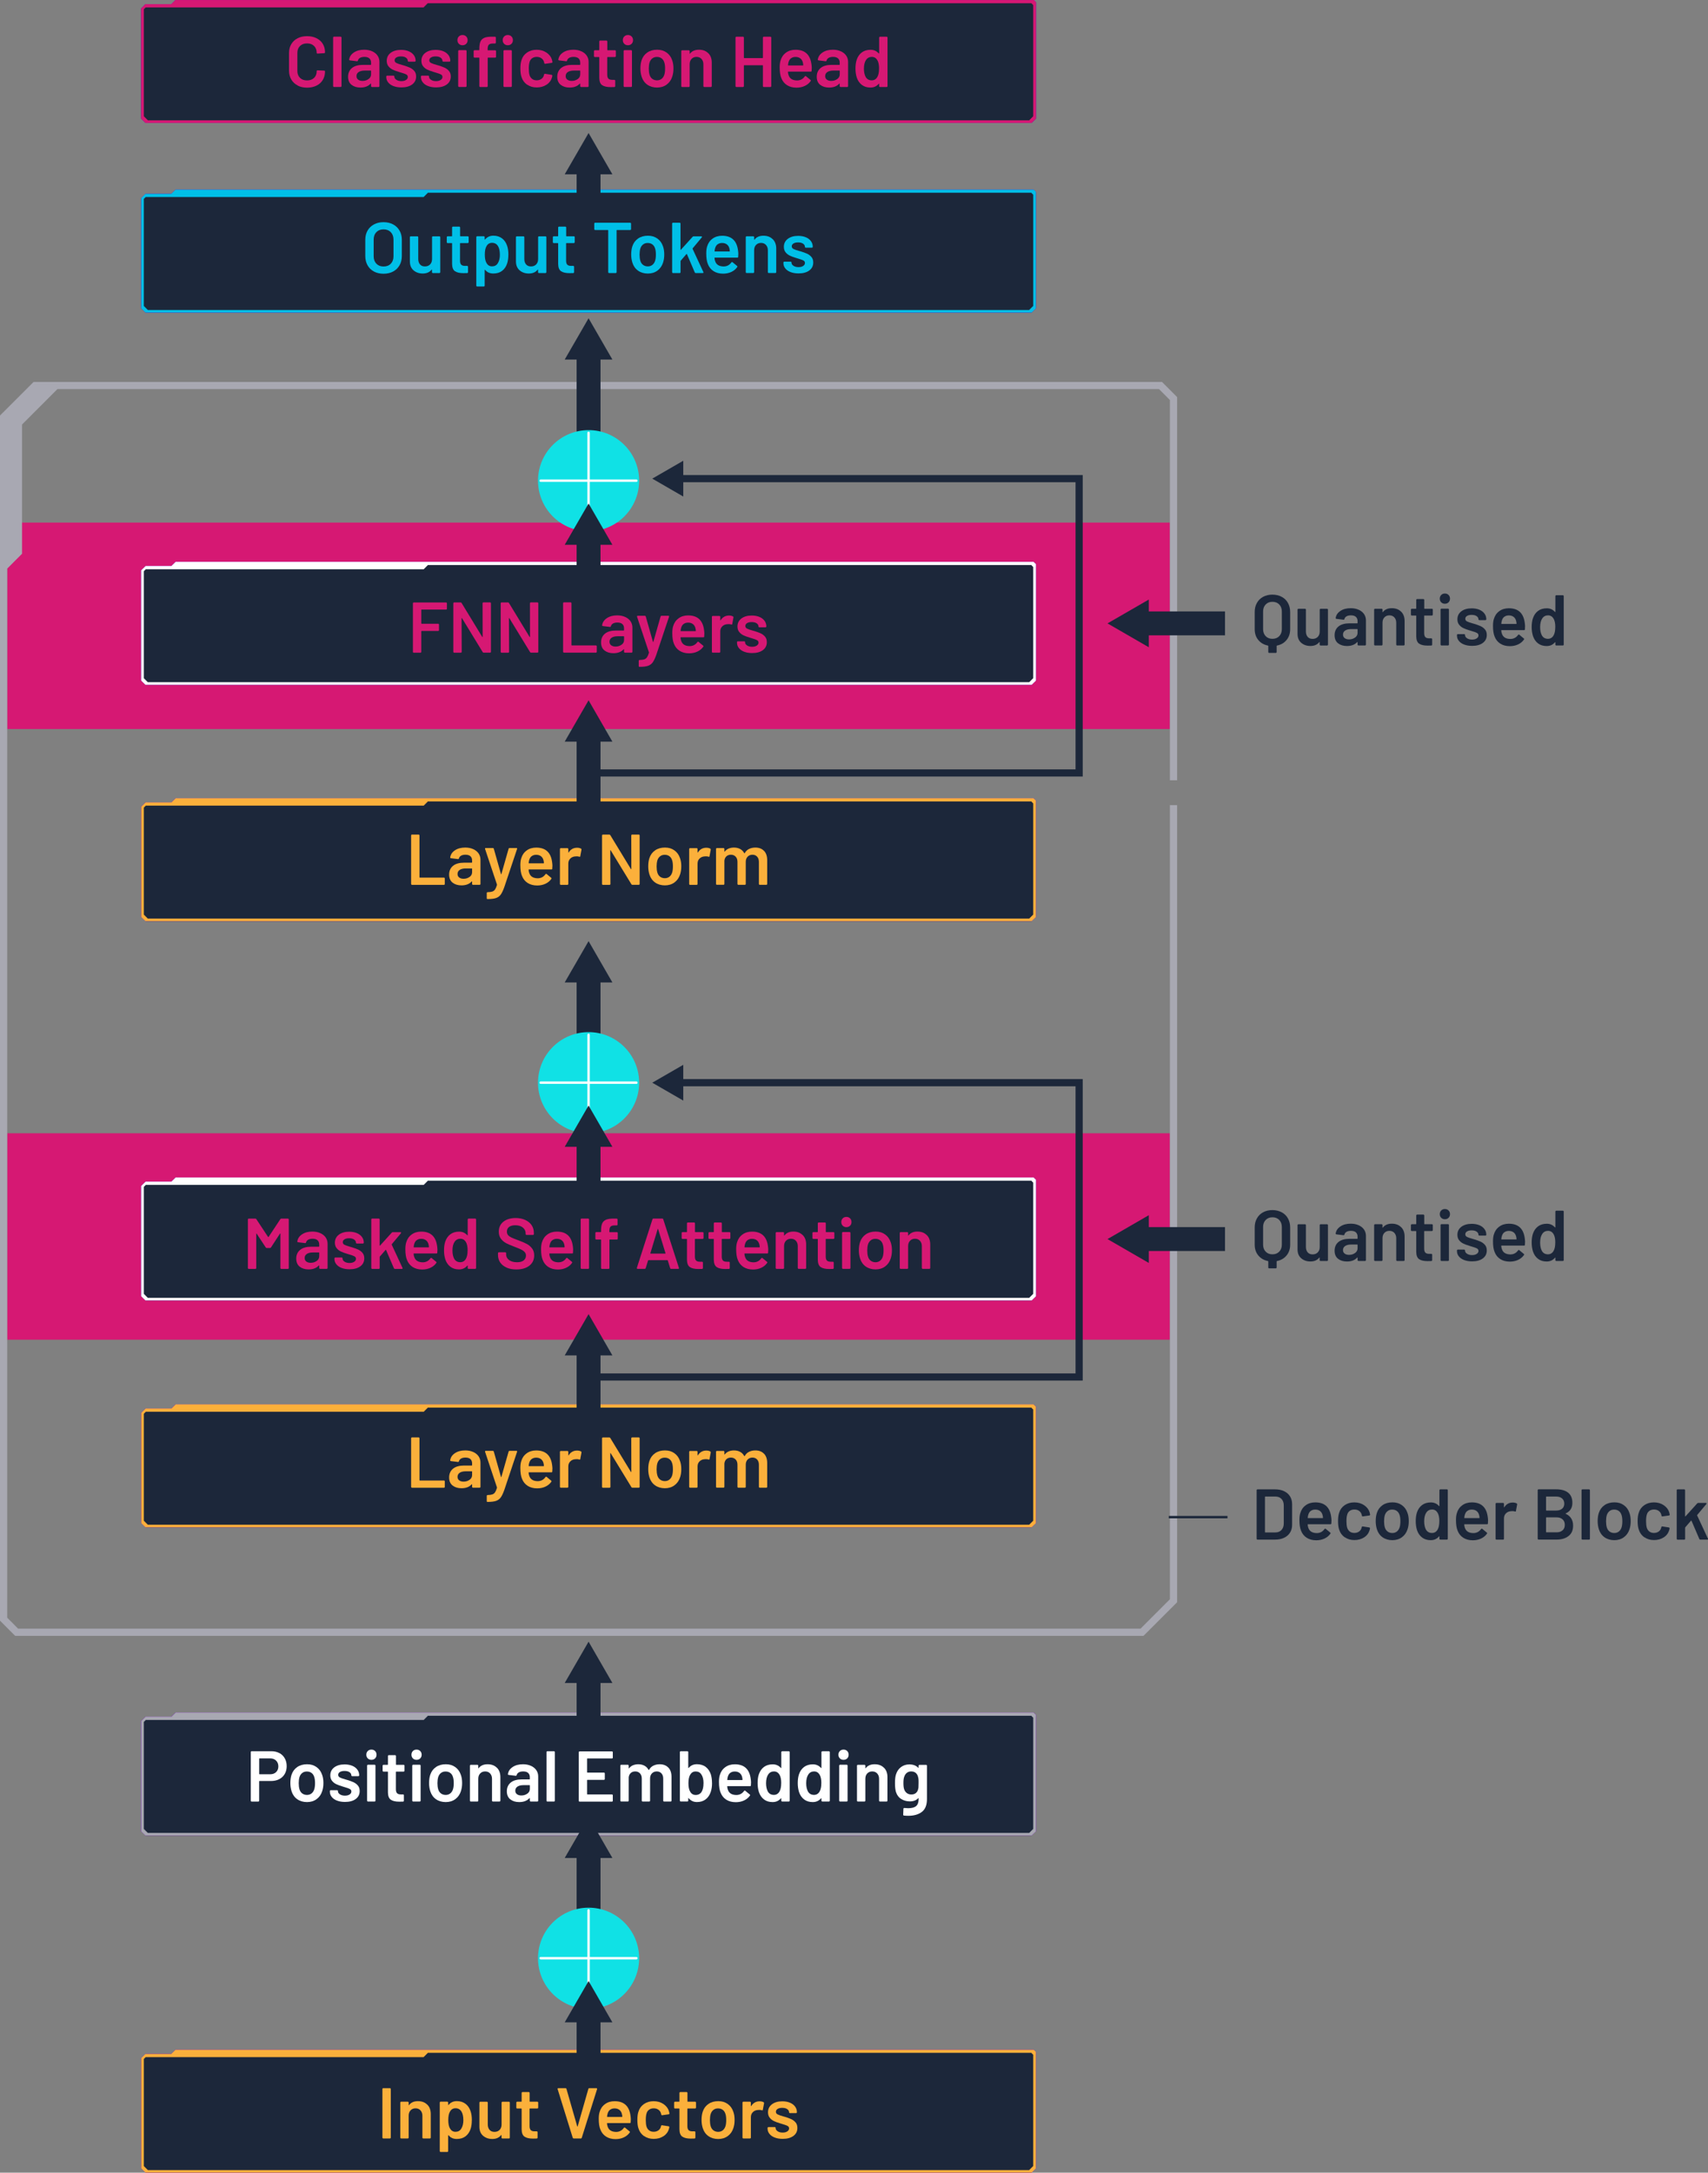 <?xml version="1.0" encoding="UTF-8"?>
<svg id="Layer_2" data-name="Layer 2" xmlns="http://www.w3.org/2000/svg" viewBox="0 0 465.18 591.62">
  <rect x="0" y="0" width="465.18" height="591.62" fill="#808080" stroke="none"/>
  <defs>
    <style>
      .cls-1 {
        fill: #d61873;
      }

      .cls-2 {
        fill: #1c273a;
      }

      .cls-3 {
        fill: #10e1e5;
      }

      .cls-4 {
        fill: #fff;
      }

      .cls-5 {
        fill: #00bfe7;
      }

      .cls-6 {
        fill: #fbb03b;
      }

      .cls-7 {
        fill: #a500ff;
      }

      .cls-8 {
        fill: #a8a8b2;
      }
    </style>
  </defs>
  <g id="Layer_1-2" data-name="Layer 1">
    <g>
      <rect class="cls-1" x="1.96" y="308.59" width="316.68" height="56.21"/>
      <rect class="cls-1" x="1.96" y="142.3" width="316.68" height="56.21"/>
      <polygon class="cls-2" points="280.95 33.47 282.14 32.31 282.14 .6 281.53 0 47.81 0 46.66 1.12 39.64 1.12 38.45 2.29 38.45 32.31 39.64 33.47 280.95 33.47"/>
      <g id="Group_1081" data-name="Group 1081">
        <g id="Group_1080" data-name="Group 1080">
          <path id="Path_200" data-name="Path 200" class="cls-7" d="M280.9,33.33H39.7s-1.11-1.08-1.11-1.08V2.35s1.11-1.08,1.11-1.08h7.02s1.15-1.12,1.15-1.12h233.6s.53.52.53.52v31.59s-1.11,1.08-1.11,1.08ZM47.81,0l-1.15,1.12h-7.02s-1.19,1.16-1.19,1.16v30.02s1.19,1.16,1.19,1.16h241.31s1.19-1.16,1.19-1.16V.6S281.53,0,281.53,0H47.81Z"/>
        </g>
        <g id="Group_1079" data-name="Group 1079">
          <path id="Path_197" data-name="Path 197" class="cls-1" d="M38.52,2.32v29.96s1.15,1.12,1.15,1.12h241.26s1.15-1.12,1.15-1.12V.63s-.57-.56-.57-.56H47.84s-1.15,1.12-1.15,1.12h-7.02s-1.15,1.12-1.15,1.12ZM39.09,2.51l.57-.57h75.68s1.15-1.15,1.15-1.15h164.43s.57.57.57.57v30.32s-1.15,1.15-1.15,1.15H40.24s-1.15-1.15-1.15-1.15V2.51Z"/>
          <path id="Path_198" data-name="Path 198" class="cls-1" d="M280.32,32.76H40.27s-1.11-1.11-1.11-1.11V2.54s.53-.53.53-.53h75.68s1.15-1.15,1.15-1.15h164.37s.53.53.53.53v30.26s-1.11,1.11-1.11,1.11ZM116.46.72l-1.15,1.15H39.64s-.61.61-.61.61v29.23s1.19,1.19,1.19,1.19h240.17s1.19-1.19,1.19-1.19V1.33s-.61-.61-.61-.61H116.46ZM280.9,33.33H39.7s-1.11-1.08-1.11-1.08V2.35s1.11-1.08,1.11-1.08h7.02s1.15-1.12,1.15-1.12h233.6s.53.52.53.52v31.59s-1.11,1.08-1.11,1.08ZM47.81,0l-1.15,1.12h-7.02s-1.19,1.16-1.19,1.16v30.02s1.19,1.16,1.19,1.16h241.31s1.19-1.16,1.19-1.16V.6S281.53,0,281.53,0H47.81Z"/>
        </g>
      </g>
      <polygon class="cls-2" points="280.95 85.13 282.14 83.96 282.14 52.25 281.53 51.65 47.81 51.65 46.66 52.78 39.64 52.78 38.45 53.94 38.45 83.96 39.64 85.13 280.95 85.13"/>
      <g id="Group_1081-2" data-name="Group 1081">
        <g id="Group_1080-2" data-name="Group 1080">
          <path id="Path_200-2" data-name="Path 200" class="cls-7" d="M280.9,84.99H39.7s-1.11-1.08-1.11-1.08v-29.91s1.11-1.08,1.11-1.08h7.02s1.15-1.12,1.15-1.12h233.6s.53.52.53.52v31.59s-1.11,1.08-1.11,1.08ZM47.81,51.65l-1.15,1.12h-7.02s-1.19,1.16-1.19,1.16v30.02s1.19,1.16,1.19,1.16h241.31s1.19-1.16,1.19-1.16v-31.71s-.62-.6-.62-.6H47.81Z"/>
        </g>
        <g id="Group_1079-2" data-name="Group 1079">
          <path id="Path_197-2" data-name="Path 197" class="cls-5" d="M38.52,53.97v29.96s1.15,1.12,1.15,1.12h241.26s1.15-1.12,1.15-1.12v-31.65s-.57-.56-.57-.56H47.84s-1.15,1.12-1.15,1.12h-7.02s-1.15,1.12-1.15,1.12ZM39.09,54.16l.57-.57h75.68s1.15-1.15,1.15-1.15h164.43s.57.57.57.57v30.32s-1.15,1.15-1.15,1.15H40.24s-1.15-1.15-1.15-1.15v-29.17Z"/>
          <path id="Path_198-2" data-name="Path 198" class="cls-5" d="M280.32,84.41H40.27s-1.11-1.11-1.11-1.11v-29.12s.53-.53.53-.53h75.68s1.15-1.15,1.15-1.15h164.37s.53.53.53.53v30.26s-1.11,1.11-1.11,1.11ZM116.46,52.37l-1.15,1.15H39.64s-.61.61-.61.61v29.23s1.19,1.19,1.19,1.19h240.17s1.19-1.19,1.19-1.19v-30.38s-.61-.61-.61-.61H116.46ZM280.9,84.99H39.7s-1.11-1.08-1.11-1.08v-29.91s1.11-1.08,1.11-1.08h7.02s1.15-1.12,1.15-1.12h233.6s.53.52.53.52v31.59s-1.11,1.08-1.11,1.08ZM47.81,51.65l-1.15,1.12h-7.02s-1.19,1.16-1.19,1.16v30.02s1.19,1.16,1.19,1.16h241.31s1.19-1.16,1.19-1.16v-31.71s-.62-.6-.62-.6H47.81Z"/>
        </g>
      </g>
      <polygon class="cls-2" points="280.95 186.49 282.14 185.33 282.14 153.62 281.53 153.02 47.81 153.02 46.66 154.14 39.64 154.14 38.45 155.3 38.45 185.33 39.64 186.49 280.95 186.49"/>
      <g id="Group_1081-3" data-name="Group 1081">
        <g id="Group_1080-3" data-name="Group 1080">
          <path id="Path_200-3" data-name="Path 200" class="cls-7" d="M280.9,186.35H39.7s-1.11-1.08-1.11-1.08v-29.91s1.11-1.08,1.11-1.08h7.02s1.15-1.12,1.15-1.12h233.6s.53.52.53.52v31.59s-1.11,1.08-1.11,1.08ZM47.81,153.02l-1.15,1.12h-7.02s-1.19,1.16-1.19,1.16v30.02s1.19,1.16,1.19,1.16h241.31s1.19-1.16,1.19-1.16v-31.71s-.62-.6-.62-.6H47.81Z"/>
        </g>
        <g id="Group_1079-3" data-name="Group 1079">
          <path id="Path_197-3" data-name="Path 197" class="cls-4" d="M38.52,155.33v29.96s1.15,1.12,1.15,1.12h241.26s1.15-1.12,1.15-1.12v-31.65s-.57-.56-.57-.56H47.84s-1.15,1.12-1.15,1.12h-7.02s-1.15,1.12-1.15,1.12ZM39.09,155.53l.57-.57h75.68s1.15-1.15,1.15-1.15h164.43s.57.57.57.57v30.32s-1.15,1.15-1.15,1.15H40.24s-1.15-1.15-1.15-1.15v-29.17Z"/>
          <path id="Path_198-3" data-name="Path 198" class="cls-4" d="M280.32,185.78H40.27s-1.11-1.11-1.11-1.11v-29.12s.53-.53.53-.53h75.68s1.15-1.15,1.15-1.15h164.37s.53.53.53.53v30.26s-1.11,1.11-1.11,1.11ZM116.46,153.73l-1.15,1.15H39.64s-.61.61-.61.61v29.23s1.19,1.19,1.19,1.19h240.17s1.19-1.19,1.19-1.19v-30.38s-.61-.61-.61-.61H116.46ZM280.9,186.35H39.7s-1.11-1.08-1.11-1.08v-29.91s1.11-1.08,1.11-1.08h7.02s1.15-1.12,1.15-1.12h233.6s.53.52.53.52v31.59s-1.11,1.08-1.11,1.08ZM47.81,153.02l-1.15,1.12h-7.02s-1.19,1.16-1.19,1.16v30.02s1.19,1.16,1.19,1.16h241.31s1.19-1.16,1.19-1.16v-31.71s-.62-.6-.62-.6H47.81Z"/>
        </g>
      </g>
      <polygon class="cls-2" points="280.95 250.87 282.14 249.7 282.14 218 281.53 217.39 47.81 217.39 46.66 218.52 39.64 218.52 38.45 219.68 38.45 249.7 39.64 250.87 280.95 250.87"/>
      <g id="Group_1081-4" data-name="Group 1081">
        <g id="Group_1080-4" data-name="Group 1080">
          <path id="Path_200-4" data-name="Path 200" class="cls-7" d="M280.9,250.73H39.7s-1.11-1.08-1.11-1.08v-29.91s1.11-1.08,1.11-1.08h7.02s1.15-1.12,1.15-1.12h233.6s.53.52.53.52v31.59s-1.11,1.08-1.11,1.08ZM47.81,217.39l-1.15,1.12h-7.02s-1.19,1.16-1.19,1.16v30.02s1.19,1.16,1.19,1.16h241.31s1.19-1.16,1.19-1.16v-31.71s-.62-.6-.62-.6H47.81Z"/>
        </g>
        <g id="Group_1079-4" data-name="Group 1079">
          <path id="Path_197-4" data-name="Path 197" class="cls-6" d="M38.52,219.71v29.96s1.15,1.12,1.15,1.12h241.26s1.15-1.12,1.15-1.12v-31.65s-.57-.56-.57-.56H47.84s-1.15,1.12-1.15,1.12h-7.02s-1.15,1.12-1.15,1.12ZM39.09,219.9l.57-.57h75.68s1.15-1.15,1.15-1.15h164.43s.57.57.57.57v30.32s-1.15,1.15-1.15,1.15H40.24s-1.15-1.15-1.15-1.15v-29.17Z"/>
          <path id="Path_198-4" data-name="Path 198" class="cls-6" d="M280.32,250.15H40.27s-1.11-1.11-1.11-1.11v-29.12s.53-.53.53-.53h75.68s1.15-1.15,1.15-1.15h164.37s.53.53.53.53v30.26s-1.11,1.11-1.11,1.11ZM116.46,218.11l-1.15,1.15H39.64s-.61.61-.61.61v29.23s1.19,1.19,1.19,1.19h240.17s1.19-1.19,1.19-1.19v-30.38s-.61-.61-.61-.61H116.46ZM280.9,250.73H39.7s-1.11-1.08-1.11-1.08v-29.91s1.11-1.08,1.11-1.08h7.02s1.15-1.12,1.15-1.12h233.6s.53.52.53.52v31.59s-1.11,1.08-1.11,1.08ZM47.81,217.39l-1.15,1.12h-7.02s-1.19,1.16-1.19,1.16v30.02s1.19,1.16,1.19,1.16h241.31s1.19-1.16,1.19-1.16v-31.71s-.62-.6-.62-.6H47.81Z"/>
        </g>
      </g>
      <polygon class="cls-2" points="280.95 354.14 282.14 352.97 282.14 321.27 281.53 320.66 47.81 320.66 46.66 321.79 39.64 321.79 38.45 322.95 38.45 352.97 39.64 354.14 280.95 354.14"/>
      <g id="Group_1081-5" data-name="Group 1081">
        <g id="Group_1080-5" data-name="Group 1080">
          <path id="Path_200-5" data-name="Path 200" class="cls-7" d="M280.9,354H39.7s-1.11-1.08-1.11-1.08v-29.91s1.11-1.08,1.11-1.08h7.02s1.15-1.12,1.15-1.12h233.6s.53.52.53.52v31.59s-1.11,1.08-1.11,1.08ZM47.81,320.66l-1.15,1.12h-7.02s-1.19,1.16-1.19,1.16v30.02s1.19,1.16,1.19,1.16h241.31s1.19-1.16,1.19-1.16v-31.71s-.62-.6-.62-.6H47.81Z"/>
        </g>
        <g id="Group_1079-5" data-name="Group 1079">
          <path id="Path_197-5" data-name="Path 197" class="cls-4" d="M38.52,322.98v29.96s1.15,1.12,1.15,1.12h241.26s1.15-1.12,1.15-1.12v-31.65s-.57-.56-.57-.56H47.84s-1.15,1.12-1.15,1.12h-7.02s-1.15,1.12-1.15,1.12ZM39.09,323.17l.57-.57h75.68s1.15-1.15,1.15-1.15h164.43s.57.57.57.57v30.32s-1.15,1.15-1.15,1.15H40.24s-1.15-1.15-1.15-1.15v-29.17Z"/>
          <path id="Path_198-5" data-name="Path 198" class="cls-4" d="M280.32,353.42H40.27s-1.11-1.11-1.11-1.11v-29.12s.53-.53.53-.53h75.68s1.15-1.15,1.15-1.15h164.37s.53.53.53.53v30.26s-1.11,1.11-1.11,1.11ZM116.46,321.38l-1.15,1.15H39.64s-.61.61-.61.61v29.23s1.19,1.19,1.19,1.19h240.17s1.19-1.19,1.19-1.19v-30.38s-.61-.61-.61-.61H116.46ZM280.9,354H39.7s-1.11-1.08-1.11-1.08v-29.91s1.11-1.08,1.11-1.08h7.02s1.15-1.12,1.15-1.12h233.6s.53.52.53.52v31.59s-1.11,1.08-1.11,1.08ZM47.81,320.66l-1.15,1.12h-7.02s-1.19,1.16-1.19,1.16v30.02s1.19,1.16,1.19,1.16h241.31s1.19-1.16,1.19-1.16v-31.71s-.62-.6-.62-.6H47.81Z"/>
        </g>
      </g>
      <polygon class="cls-2" points="280.95 415.91 282.14 414.75 282.14 383.04 281.53 382.44 47.81 382.44 46.66 383.56 39.64 383.56 38.45 384.72 38.45 414.75 39.64 415.91 280.95 415.91"/>
      <g id="Group_1081-6" data-name="Group 1081">
        <g id="Group_1080-6" data-name="Group 1080">
          <path id="Path_200-6" data-name="Path 200" class="cls-7" d="M280.9,415.77H39.7s-1.11-1.08-1.11-1.08v-29.91s1.11-1.08,1.11-1.08h7.02s1.15-1.12,1.15-1.12h233.6s.53.52.53.52v31.59s-1.11,1.08-1.11,1.08ZM47.81,382.44l-1.15,1.12h-7.02s-1.19,1.16-1.19,1.16v30.02s1.19,1.16,1.19,1.16h241.31s1.19-1.16,1.19-1.16v-31.71s-.62-.6-.62-.6H47.81Z"/>
        </g>
        <g id="Group_1079-6" data-name="Group 1079">
          <path id="Path_197-6" data-name="Path 197" class="cls-6" d="M38.52,384.75v29.96s1.15,1.12,1.15,1.12h241.26s1.15-1.12,1.15-1.12v-31.65s-.57-.56-.57-.56H47.84s-1.15,1.12-1.15,1.12h-7.02s-1.15,1.12-1.15,1.12ZM39.09,384.95l.57-.57h75.68s1.15-1.15,1.15-1.15h164.43s.57.57.57.57v30.32s-1.15,1.15-1.15,1.15H40.24s-1.15-1.15-1.15-1.15v-29.17Z"/>
          <path id="Path_198-6" data-name="Path 198" class="cls-6" d="M280.32,415.2H40.27s-1.11-1.11-1.11-1.11v-29.12s.53-.53.53-.53h75.68s1.15-1.15,1.15-1.15h164.37s.53.53.53.53v30.26s-1.11,1.11-1.11,1.11ZM116.46,383.15l-1.15,1.15H39.64s-.61.61-.61.61v29.23s1.19,1.19,1.19,1.19h240.17s1.19-1.19,1.19-1.19v-30.38s-.61-.61-.61-.61H116.46ZM280.9,415.77H39.7s-1.11-1.08-1.11-1.08v-29.91s1.11-1.08,1.11-1.08h7.02s1.15-1.12,1.15-1.12h233.6s.53.52.53.52v31.59s-1.11,1.08-1.11,1.08ZM47.81,382.44l-1.15,1.12h-7.02s-1.19,1.16-1.19,1.16v30.02s1.19,1.16,1.19,1.16h241.31s1.19-1.16,1.19-1.16v-31.71s-.62-.6-.62-.6H47.81Z"/>
        </g>
      </g>
      <polygon class="cls-2" points="280.95 499.83 282.14 498.67 282.14 466.96 281.53 466.36 47.81 466.36 46.66 467.48 39.64 467.48 38.45 468.65 38.45 498.67 39.64 499.83 280.95 499.83"/>
      <g id="Group_1081-7" data-name="Group 1081">
        <g id="Group_1080-7" data-name="Group 1080">
          <path id="Path_200-7" data-name="Path 200" class="cls-7" d="M280.9,499.69H39.7s-1.11-1.08-1.11-1.08v-29.91s1.11-1.08,1.11-1.08h7.02s1.15-1.12,1.15-1.12h233.6s.53.52.53.52v31.59s-1.11,1.08-1.11,1.08ZM47.81,466.36l-1.15,1.12h-7.02s-1.19,1.16-1.19,1.16v30.02s1.19,1.16,1.19,1.16h241.31s1.19-1.16,1.19-1.16v-31.71s-.62-.6-.62-.6H47.81Z"/>
        </g>
        <g id="Group_1079-7" data-name="Group 1079">
          <path id="Path_197-7" data-name="Path 197" class="cls-8" d="M38.52,468.68v29.96s1.15,1.12,1.15,1.12h241.26s1.15-1.12,1.15-1.12v-31.65s-.57-.56-.57-.56H47.84s-1.15,1.12-1.15,1.12h-7.02s-1.15,1.12-1.15,1.12ZM39.09,468.87l.57-.57h75.68s1.15-1.15,1.15-1.15h164.43s.57.57.57.57v30.32s-1.15,1.15-1.15,1.15H40.24s-1.15-1.15-1.15-1.15v-29.17Z"/>
          <path id="Path_198-7" data-name="Path 198" class="cls-8" d="M280.32,499.12H40.27s-1.11-1.11-1.11-1.11v-29.12s.53-.53.53-.53h75.68s1.15-1.15,1.15-1.15h164.37s.53.53.53.53v30.26s-1.11,1.11-1.11,1.11ZM116.46,467.08l-1.15,1.15H39.64s-.61.61-.61.61v29.23s1.19,1.19,1.19,1.19h240.17s1.19-1.19,1.19-1.19v-30.38s-.61-.61-.61-.61H116.46ZM280.9,499.69H39.7s-1.11-1.08-1.11-1.08v-29.91s1.11-1.08,1.11-1.08h7.02s1.15-1.12,1.15-1.12h233.6s.53.52.53.52v31.59s-1.11,1.08-1.11,1.08ZM47.81,466.36l-1.15,1.12h-7.02s-1.19,1.16-1.19,1.16v30.02s1.19,1.16,1.19,1.16h241.31s1.19-1.16,1.19-1.16v-31.71s-.62-.6-.62-.6H47.81Z"/>
        </g>
      </g>
      <polygon class="cls-2" points="280.95 591.62 282.14 590.46 282.14 558.75 281.53 558.15 47.81 558.15 46.66 559.27 39.64 559.27 38.45 560.44 38.45 590.46 39.64 591.62 280.95 591.62"/>
      <g id="Group_1081-8" data-name="Group 1081">
        <g id="Group_1080-8" data-name="Group 1080">
          <path id="Path_200-8" data-name="Path 200" class="cls-7" d="M280.9,591.48H39.7s-1.11-1.08-1.11-1.08v-29.91s1.11-1.08,1.11-1.08h7.02s1.15-1.12,1.15-1.12h233.6s.53.52.53.52v31.59s-1.11,1.08-1.11,1.08ZM47.81,558.15l-1.15,1.12h-7.02s-1.19,1.16-1.19,1.16v30.02s1.19,1.16,1.19,1.16h241.31s1.19-1.16,1.19-1.16v-31.71s-.62-.6-.62-.6H47.81Z"/>
        </g>
        <g id="Group_1079-8" data-name="Group 1079">
          <path id="Path_197-8" data-name="Path 197" class="cls-6" d="M38.52,560.47v29.96s1.15,1.12,1.15,1.12h241.26s1.15-1.12,1.15-1.12v-31.65s-.57-.56-.57-.56H47.84s-1.15,1.12-1.15,1.12h-7.02s-1.15,1.12-1.15,1.12ZM39.09,560.66l.57-.57h75.68s1.15-1.15,1.15-1.15h164.43s.57.57.57.57v30.32s-1.15,1.15-1.15,1.15H40.24s-1.15-1.15-1.15-1.15v-29.17Z"/>
          <path id="Path_198-8" data-name="Path 198" class="cls-6" d="M280.32,590.91H40.27s-1.11-1.11-1.11-1.11v-29.12s.53-.53.53-.53h75.68s1.15-1.15,1.15-1.15h164.37s.53.53.53.53v30.26s-1.11,1.11-1.11,1.11ZM116.46,558.87l-1.15,1.15H39.64s-.61.61-.61.61v29.23s1.19,1.19,1.19,1.19h240.17s1.19-1.19,1.19-1.19v-30.38s-.61-.61-.61-.61H116.46ZM280.9,591.48H39.7s-1.11-1.08-1.11-1.08v-29.91s1.11-1.08,1.11-1.08h7.02s1.15-1.12,1.15-1.12h233.6s.53.52.53.52v31.59s-1.11,1.08-1.11,1.08ZM47.81,558.15l-1.15,1.12h-7.02s-1.19,1.16-1.19,1.16v30.02s1.19,1.16,1.19,1.16h241.31s1.19-1.16,1.19-1.16v-31.71s-.62-.6-.62-.6H47.81Z"/>
        </g>
      </g>
      <g>
        <path class="cls-1" d="M81.05,23.26c-.74-.38-1.32-.92-1.72-1.61s-.61-1.49-.61-2.4v-4.83c0-.91.2-1.71.61-2.4s.98-1.22,1.72-1.6c.74-.38,1.6-.57,2.58-.57s1.82.18,2.56.55c.74.37,1.32.88,1.72,1.54.4.66.61,1.43.61,2.31,0,.07-.02.12-.07.17-.04.05-.1.07-.17.07l-1.8.1c-.16,0-.23-.07-.23-.21,0-.77-.24-1.39-.71-1.86-.48-.47-1.11-.7-1.91-.7s-1.43.23-1.92.7c-.48.47-.72,1.09-.72,1.86v4.98c0,.76.24,1.37.72,1.84.48.47,1.12.7,1.92.7s1.43-.23,1.91-.69c.48-.46.71-1.08.71-1.85,0-.14.08-.21.23-.21l1.8.08c.07,0,.12.02.17.06.05.04.07.08.07.14,0,.89-.2,1.67-.61,2.34-.4.67-.98,1.19-1.72,1.55-.74.36-1.6.55-2.56.55s-1.84-.19-2.58-.58Z"/>
        <path class="cls-1" d="M90.8,23.61s-.07-.1-.07-.17v-13.21c0-.07.02-.12.07-.17.04-.05.1-.07.17-.07h1.8c.07,0,.12.02.17.07s.07.1.07.17v13.21c0,.07-.02.12-.07.17s-.1.07-.17.07h-1.8c-.07,0-.12-.02-.17-.07Z"/>
        <path class="cls-1" d="M101.38,13.97c.62.29,1.11.68,1.45,1.18.34.5.51,1.07.51,1.71v6.59c0,.07-.02.12-.07.17s-.1.07-.17.07h-1.8c-.07,0-.12-.02-.17-.07-.05-.05-.07-.1-.07-.17v-.63s-.01-.06-.04-.07c-.03,0-.05,0-.08.03-.64.7-1.56,1.06-2.78,1.06-.98,0-1.78-.25-2.41-.74s-.95-1.23-.95-2.21.36-1.81,1.07-2.38c.71-.57,1.71-.85,3-.85h2.09c.06,0,.1-.03.1-.1v-.47c0-.51-.15-.9-.45-1.18s-.75-.42-1.35-.42c-.5,0-.9.09-1.2.26-.31.18-.5.42-.58.73-.04.16-.13.22-.27.2l-1.9-.23c-.07-.01-.12-.04-.17-.07-.05-.03-.06-.08-.05-.13.1-.79.53-1.45,1.28-1.95.75-.51,1.69-.76,2.82-.76.82,0,1.54.14,2.17.43ZM100.38,21.53c.46-.34.68-.77.68-1.29v-.92c0-.07-.03-.1-.1-.1h-1.64c-.69,0-1.24.13-1.63.39s-.6.63-.6,1.11c0,.42.15.74.46.97.31.23.7.34,1.18.34.64,0,1.19-.17,1.64-.51Z"/>
        <path class="cls-1" d="M107.16,23.44c-.62-.24-1.1-.57-1.44-1-.34-.42-.51-.9-.51-1.42v-.18c0-.07.02-.12.07-.17.04-.05.1-.07.17-.07h1.72c.07,0,.12.02.17.07s.07.1.07.17v.04c0,.33.18.61.54.85s.81.36,1.36.36.95-.11,1.27-.32c.33-.21.49-.49.49-.81,0-.3-.13-.52-.4-.67-.27-.15-.7-.31-1.3-.48l-.74-.23c-.67-.2-1.22-.4-1.68-.62s-.84-.52-1.15-.91c-.31-.38-.47-.88-.47-1.48,0-.91.36-1.64,1.07-2.18.72-.54,1.66-.81,2.83-.81.79,0,1.49.13,2.09.38.6.25,1.06.61,1.39,1.06.33.45.49.96.49,1.53,0,.07-.02.12-.07.17-.05.05-.1.07-.17.07h-1.66c-.07,0-.12-.02-.17-.07-.05-.04-.07-.1-.07-.17,0-.34-.17-.62-.5-.85-.33-.23-.79-.34-1.36-.34-.51,0-.92.09-1.24.28-.32.19-.48.45-.48.79,0,.31.15.55.46.71.31.16.82.34,1.54.54l.43.12c.69.21,1.27.42,1.74.63.47.22.87.52,1.19.9.33.38.49.88.49,1.5,0,.93-.37,1.65-1.09,2.18-.73.53-1.7.79-2.91.79-.82,0-1.54-.12-2.16-.36Z"/>
        <path class="cls-1" d="M116.6,23.44c-.62-.24-1.1-.57-1.44-1-.34-.42-.51-.9-.51-1.42v-.18c0-.07.02-.12.07-.17.04-.05.1-.07.17-.07h1.72c.07,0,.12.02.17.07s.07.1.07.17v.04c0,.33.18.61.54.85s.81.36,1.36.36.95-.11,1.27-.32c.33-.21.49-.49.49-.81,0-.3-.13-.52-.4-.67-.27-.15-.7-.31-1.3-.48l-.74-.23c-.67-.2-1.22-.4-1.68-.62s-.84-.52-1.15-.91c-.31-.38-.47-.88-.47-1.48,0-.91.36-1.64,1.07-2.18.72-.54,1.66-.81,2.83-.81.79,0,1.49.13,2.09.38.6.25,1.06.61,1.39,1.06.33.45.49.96.49,1.53,0,.07-.02.12-.07.17-.05.05-.1.07-.17.07h-1.66c-.07,0-.12-.02-.17-.07-.05-.04-.07-.1-.07-.17,0-.34-.17-.62-.5-.85-.33-.23-.79-.34-1.36-.34-.51,0-.92.09-1.24.28-.32.19-.48.45-.48.79,0,.31.15.55.46.71.31.16.82.34,1.54.54l.43.12c.69.21,1.27.42,1.74.63.47.22.87.52,1.19.9.33.38.49.88.49,1.5,0,.93-.37,1.65-1.09,2.18-.73.53-1.7.79-2.91.79-.82,0-1.54-.12-2.16-.36Z"/>
        <path class="cls-1" d="M124.97,11.93c-.26-.26-.39-.59-.39-1s.13-.74.39-1,.59-.39,1-.39.74.13,1,.39.39.59.39,1-.13.74-.39,1-.59.39-1,.39-.74-.13-1-.39ZM124.86,23.61s-.07-.1-.07-.17v-9.54c0-.06.02-.12.07-.17.05-.04.1-.07.17-.07h1.8c.07,0,.12.02.17.07s.07.1.07.17v9.54c0,.07-.02.12-.07.17-.04.05-.1.07-.17.07h-1.8c-.07,0-.12-.02-.17-.07Z"/>
        <path class="cls-1" d="M135.03,13.74s.07.1.07.17v1.54c0,.07-.02.12-.07.17s-.1.07-.17.07h-1.93c-.07,0-.1.03-.1.1v7.66c0,.07-.02.12-.07.17s-.1.07-.17.07h-1.8c-.07,0-.12-.02-.17-.07-.05-.05-.07-.1-.07-.17v-7.66c0-.07-.03-.1-.1-.1h-1.21c-.07,0-.12-.02-.17-.07s-.07-.1-.07-.17v-1.54c0-.06.02-.12.07-.17.05-.04.1-.07.17-.07h1.21c.07,0,.1-.03.1-.1v-.35c0-.85.11-1.5.33-1.96.22-.46.59-.79,1.09-.99.51-.2,1.22-.29,2.15-.27h.68c.07,0,.12.02.17.07.04.05.07.1.07.17v1.37c0,.07-.02.12-.07.17-.05.05-.1.07-.17.07h-.51c-.56,0-.95.11-1.16.33s-.32.62-.32,1.21v.2c0,.07.03.1.1.1h1.93c.07,0,.12.02.17.07Z"/>
        <path class="cls-1" d="M137.3,11.93c-.26-.26-.39-.59-.39-1s.13-.74.39-1,.59-.39,1-.39.74.13,1,.39.39.59.39,1-.13.74-.39,1-.59.39-1,.39-.74-.13-1-.39ZM137.19,23.61s-.07-.1-.07-.17v-9.54c0-.06.02-.12.07-.17.05-.04.1-.07.17-.07h1.8c.07,0,.12.02.17.07s.07.1.07.17v9.54c0,.07-.02.12-.07.17-.04.05-.1.07-.17.07h-1.8c-.07,0-.12-.02-.17-.07Z"/>
        <path class="cls-1" d="M143.56,23.07c-.73-.51-1.24-1.21-1.52-2.08-.21-.59-.31-1.37-.31-2.34s.1-1.71.31-2.31c.27-.86.78-1.54,1.51-2.04.74-.5,1.61-.75,2.61-.75s1.9.25,2.66.76c.75.51,1.26,1.15,1.5,1.92.06.21.11.42.14.62v.04c0,.13-.07.21-.21.23l-1.76.25h-.04c-.12,0-.2-.07-.23-.2,0-.07,0-.12-.02-.16-.03-.1-.05-.2-.08-.27-.12-.36-.35-.66-.7-.9-.35-.24-.77-.35-1.25-.35s-.92.13-1.26.38c-.35.25-.58.6-.69,1.04-.13.42-.2,1-.2,1.74s.06,1.3.18,1.74c.13.46.37.82.7,1.08.34.27.76.4,1.27.4s.92-.13,1.28-.38c.36-.25.59-.6.69-1.03.01-.03.02-.06.02-.1.01-.01.02-.03.02-.06.04-.16.13-.22.27-.2l1.76.27c.07.01.12.04.17.09.04.05.06.11.05.19-.04.21-.07.36-.1.45-.25.83-.75,1.5-1.5,1.98-.76.49-1.64.73-2.66.73s-1.87-.26-2.6-.77Z"/>
        <path class="cls-1" d="M158.35,13.97c.62.29,1.11.68,1.45,1.18.34.5.51,1.07.51,1.71v6.59c0,.07-.02.12-.07.17s-.1.07-.17.07h-1.8c-.07,0-.12-.02-.17-.07-.05-.05-.07-.1-.07-.17v-.63s-.01-.06-.04-.07c-.03,0-.05,0-.08.03-.64.7-1.56,1.06-2.78,1.06-.98,0-1.78-.25-2.41-.74s-.95-1.23-.95-2.21.36-1.81,1.07-2.38c.71-.57,1.71-.85,3-.85h2.09c.06,0,.1-.03.1-.1v-.47c0-.51-.15-.9-.45-1.18s-.75-.42-1.35-.42c-.5,0-.9.09-1.2.26-.31.18-.5.42-.58.73-.04.16-.13.22-.27.2l-1.9-.23c-.07-.01-.12-.04-.17-.07-.05-.03-.06-.08-.05-.13.1-.79.53-1.45,1.28-1.95.75-.51,1.69-.76,2.82-.76.82,0,1.54.14,2.17.43ZM157.35,21.53c.46-.34.68-.77.68-1.29v-.92c0-.07-.03-.1-.1-.1h-1.64c-.69,0-1.24.13-1.63.39s-.6.63-.6,1.11c0,.42.15.74.46.97.31.23.7.34,1.18.34.64,0,1.19-.17,1.64-.51Z"/>
        <path class="cls-1" d="M167.64,15.46s-.1.07-.17.07h-1.99c-.07,0-.1.03-.1.1v4.71c0,.5.11.85.32,1.07.21.22.56.33,1.03.33h.59c.07,0,.12.02.17.07s.07.1.07.17v1.47c0,.14-.08.23-.23.25l-1.02.02c-1.03,0-1.8-.18-2.31-.53-.51-.35-.77-1.02-.78-1.99v-5.57c0-.06-.03-.1-.1-.1h-1.11c-.07,0-.12-.02-.17-.07s-.07-.1-.07-.17v-1.37c0-.06.02-.12.07-.17.05-.04.1-.07.17-.07h1.11c.07,0,.1-.03.1-.1v-2.29c0-.06.02-.12.07-.17.05-.04.1-.07.17-.07h1.7c.06,0,.12.02.17.07.04.05.07.1.07.17v2.29c0,.07.03.1.1.1h1.99c.07,0,.12.02.17.07s.07.1.07.17v1.37c0,.07-.02.12-.07.17Z"/>
        <path class="cls-1" d="M170.02,11.93c-.26-.26-.39-.59-.39-1s.13-.74.39-1,.59-.39,1-.39.74.13,1,.39.39.59.39,1-.13.74-.39,1-.59.39-1,.39-.74-.13-1-.39ZM169.91,23.61s-.07-.1-.07-.17v-9.54c0-.06.02-.12.07-.17.05-.04.1-.07.17-.07h1.8c.07,0,.12.02.17.07s.07.1.07.17v9.54c0,.07-.02.12-.07.17-.04.05-.1.07-.17.07h-1.8c-.07,0-.12-.02-.17-.07Z"/>
        <path class="cls-1" d="M176.3,23.06c-.74-.52-1.25-1.24-1.55-2.17-.22-.7-.33-1.45-.33-2.23,0-.83.1-1.58.31-2.23.3-.91.82-1.62,1.56-2.13.74-.51,1.63-.76,2.68-.76s1.85.25,2.57.76c.72.51,1.23,1.21,1.53,2.11.23.62.35,1.37.35,2.23s-.11,1.56-.33,2.23c-.3.93-.81,1.65-1.54,2.18-.73.53-1.6.79-2.6.79s-1.91-.26-2.65-.78ZM180.19,21.47c.34-.27.6-.66.75-1.15.13-.43.2-.98.2-1.64,0-.7-.07-1.25-.2-1.64-.14-.49-.39-.88-.74-1.14-.35-.27-.78-.4-1.29-.4s-.9.13-1.25.4c-.35.27-.61.65-.76,1.14-.13.46-.2,1-.2,1.64s.07,1.19.2,1.64c.14.5.39.88.75,1.15.36.27.79.41,1.3.41.48,0,.9-.14,1.24-.41Z"/>
        <path class="cls-1" d="M192.9,14.48c.63.62.95,1.48.95,2.56v6.41c0,.07-.02.12-.07.17-.04.05-.1.07-.17.07h-1.8c-.07,0-.12-.02-.17-.07s-.07-.1-.07-.17v-5.94c0-.6-.17-1.08-.51-1.46-.34-.37-.79-.56-1.35-.56s-1.01.18-1.36.55c-.35.36-.52.85-.52,1.45v5.96c0,.07-.02.12-.07.17s-.1.07-.17.07h-1.8c-.07,0-.12-.02-.17-.07-.05-.05-.07-.1-.07-.17v-9.52c0-.06.02-.12.07-.17s.1-.07.17-.07h1.8c.07,0,.12.02.17.07.05.05.07.1.07.17v.63s.01.07.04.08c.03.01.05,0,.06-.04.53-.7,1.34-1.06,2.42-1.06s1.9.31,2.53.94Z"/>
        <path class="cls-1" d="M207.85,10.07s.1-.07.17-.07h1.8c.06,0,.12.02.17.07.04.05.07.1.07.17v13.21c0,.07-.02.12-.07.17-.05.05-.1.07-.17.07h-1.8c-.07,0-.12-.02-.17-.07s-.07-.1-.07-.17v-5.59c0-.07-.03-.1-.1-.1h-4.98c-.07,0-.1.03-.1.1v5.59c0,.07-.02.12-.07.17-.05.05-.1.07-.17.07h-1.8c-.07,0-.12-.02-.17-.07s-.07-.1-.07-.17v-13.21c0-.07.02-.12.07-.17s.1-.07.17-.07h1.8c.07,0,.12.02.17.07.04.05.07.1.07.17v5.47c0,.07.03.1.1.1h4.98c.07,0,.1-.03.1-.1v-5.47c0-.07.02-.12.07-.17Z"/>
        <path class="cls-1" d="M221.07,18.66l-.02.61c0,.16-.08.23-.23.23h-6.12c-.07,0-.1.03-.1.1.04.43.1.72.18.88.31.94,1.08,1.41,2.29,1.43.89,0,1.59-.37,2.11-1.09.05-.08.12-.12.2-.12.05,0,.1.02.14.06l1.21,1c.12.09.14.2.06.31-.4.57-.94,1.02-1.61,1.33s-1.42.47-2.24.47c-1.02,0-1.88-.23-2.59-.68s-1.23-1.09-1.55-1.92c-.3-.7-.45-1.68-.45-2.93,0-.75.08-1.37.23-1.84.26-.91.75-1.63,1.48-2.16.72-.53,1.59-.79,2.61-.79,2.57,0,4.01,1.34,4.34,4.03.05.33.08.69.08,1.09ZM215.45,15.85c-.32.24-.54.58-.67,1.01-.08.22-.13.51-.16.86-.03.07,0,.1.08.1h3.97c.07,0,.1-.03.1-.1-.03-.33-.07-.57-.12-.74-.12-.47-.35-.83-.69-1.09-.35-.26-.78-.39-1.3-.39-.48,0-.88.12-1.2.36Z"/>
        <path class="cls-1" d="M229.02,13.97c.62.29,1.11.68,1.45,1.18.34.5.51,1.07.51,1.71v6.59c0,.07-.02.12-.07.17s-.1.07-.17.07h-1.8c-.07,0-.12-.02-.17-.07-.05-.05-.07-.1-.07-.17v-.63s-.01-.06-.04-.07c-.03,0-.05,0-.08.03-.64.7-1.56,1.06-2.78,1.06-.98,0-1.78-.25-2.41-.74s-.95-1.23-.95-2.21.36-1.81,1.07-2.38c.71-.57,1.71-.85,3-.85h2.09c.06,0,.1-.03.1-.1v-.47c0-.51-.15-.9-.45-1.18s-.75-.42-1.35-.42c-.5,0-.9.09-1.2.26-.31.18-.5.42-.58.73-.04.16-.13.22-.27.2l-1.9-.23c-.07-.01-.12-.04-.17-.07-.05-.03-.06-.08-.05-.13.1-.79.53-1.45,1.28-1.95.75-.51,1.69-.76,2.82-.76.82,0,1.54.14,2.17.43ZM228.03,21.53c.46-.34.68-.77.68-1.29v-.92c0-.07-.03-.1-.1-.1h-1.64c-.69,0-1.24.13-1.63.39s-.6.63-.6,1.11c0,.42.15.74.46.97.31.23.7.34,1.18.34.64,0,1.19-.17,1.64-.51Z"/>
        <path class="cls-1" d="M239.51,10.07s.1-.07.17-.07h1.8c.06,0,.12.02.17.07.04.05.07.1.07.17v13.21c0,.07-.02.12-.07.17-.05.05-.1.07-.17.07h-1.8c-.07,0-.12-.02-.17-.07s-.07-.1-.07-.17v-.59s-.01-.06-.04-.08c-.03-.01-.05,0-.08.04-.57.68-1.32,1.02-2.25,1.02s-1.71-.24-2.34-.72c-.64-.48-1.1-1.15-1.39-2.01-.23-.73-.35-1.54-.35-2.44s.11-1.72.33-2.38c.29-.86.75-1.53,1.39-2.01.64-.48,1.44-.72,2.4-.72.9,0,1.63.33,2.21.98.03.03.05.04.08.03s.04-.03.04-.07v-4.24c0-.07.02-.12.07-.17ZM239.42,18.68c0-1.02-.16-1.79-.49-2.33-.35-.57-.85-.86-1.49-.86s-1.19.27-1.56.82c-.39.57-.59,1.37-.59,2.38,0,.91.16,1.66.47,2.25.36.63.92.94,1.66.94.66,0,1.18-.31,1.54-.94.3-.53.45-1.29.45-2.27Z"/>
      </g>
      <g>
        <path class="cls-5" d="M101.86,73.94c-.76-.4-1.34-.96-1.75-1.69-.41-.73-.62-1.57-.62-2.52v-4.46c0-.94.21-1.77.62-2.49.42-.72,1-1.28,1.75-1.68s1.61-.6,2.59-.6,1.86.2,2.61.6,1.33.96,1.75,1.68c.42.72.63,1.55.63,2.49v4.46c0,.95-.21,1.79-.63,2.52-.42.73-1,1.29-1.75,1.69s-1.62.6-2.61.6-1.84-.2-2.6-.6ZM106.43,71.81c.49-.51.74-1.18.74-2.01v-4.55c0-.85-.25-1.52-.74-2.03-.5-.51-1.15-.76-1.97-.76s-1.46.25-1.95.76c-.5.51-.74,1.19-.74,2.03v4.55c0,.83.25,1.5.74,2.01.5.51,1.15.76,1.95.76s1.48-.25,1.97-.76Z"/>
        <path class="cls-5" d="M117.72,64.42s.1-.07.17-.07h1.78c.07,0,.12.02.17.07s.07.1.07.17v9.52c0,.07-.02.12-.07.17-.04.05-.1.07-.17.07h-1.78c-.07,0-.12-.02-.17-.07s-.07-.1-.07-.17v-.63s-.01-.06-.04-.08c-.03-.01-.05,0-.08.04-.53.69-1.34,1.04-2.4,1.04-.99,0-1.82-.29-2.49-.86s-1.01-1.39-1.01-2.44v-6.59c0-.06.02-.12.07-.17s.1-.07.17-.07h1.8c.07,0,.12.02.17.07.05.05.07.1.07.17v5.94c0,.61.16,1.1.48,1.47.32.37.76.55,1.34.55s1.05-.18,1.41-.55c.35-.36.53-.85.53-1.47v-5.94c0-.06.02-.12.07-.17Z"/>
        <path class="cls-5" d="M127.55,66.12s-.1.07-.17.07h-1.99c-.07,0-.1.03-.1.1v4.71c0,.5.11.85.32,1.07.21.22.56.33,1.03.33h.59c.07,0,.12.02.17.07s.07.1.07.17v1.47c0,.14-.08.23-.23.25l-1.02.02c-1.03,0-1.8-.18-2.31-.53-.51-.35-.77-1.02-.78-1.99v-5.57c0-.06-.03-.1-.1-.1h-1.11c-.07,0-.12-.02-.17-.07s-.07-.1-.07-.17v-1.37c0-.06.02-.12.07-.17.05-.04.1-.07.17-.07h1.11c.07,0,.1-.03.1-.1v-2.29c0-.06.02-.12.07-.17.05-.04.1-.07.17-.07h1.7c.06,0,.12.02.17.07.04.05.07.1.07.17v2.29c0,.07.03.1.1.1h1.99c.07,0,.12.02.17.07s.07.1.07.17v1.37c0,.07-.02.12-.07.17Z"/>
        <path class="cls-5" d="M138.45,69.37c0,.92-.11,1.72-.33,2.38-.29.86-.75,1.53-1.38,2.01-.63.48-1.43.72-2.39.72s-1.67-.33-2.23-1c-.03-.03-.05-.03-.08-.02-.03.01-.04.04-.04.08v4.24c0,.07-.02.12-.07.17s-.1.07-.17.07h-1.8c-.07,0-.12-.02-.17-.07-.05-.05-.07-.1-.07-.17v-13.21c0-.06.02-.12.07-.17.05-.04.1-.07.17-.07h1.8c.07,0,.12.02.17.07s.07.1.07.17v.59s.01.07.04.08c.03.01.05,0,.08-.04.57-.68,1.32-1.02,2.25-1.02s1.71.24,2.35.72c.64.48,1.1,1.15,1.39,2.01.23.66.35,1.48.35,2.44ZM136.14,69.33c0-.95-.16-1.7-.47-2.25-.37-.64-.92-.96-1.66-.96-.68,0-1.19.31-1.52.94-.3.51-.45,1.26-.45,2.27s.16,1.81.49,2.34c.34.57.83.86,1.47.86.69,0,1.21-.27,1.56-.82.39-.6.59-1.39.59-2.38Z"/>
        <path class="cls-5" d="M146.61,64.42s.1-.07.17-.07h1.78c.07,0,.12.02.17.07s.07.1.07.17v9.52c0,.07-.02.12-.07.17-.04.05-.1.07-.17.07h-1.78c-.07,0-.12-.02-.17-.07s-.07-.1-.07-.17v-.63s-.01-.06-.04-.08c-.03-.01-.05,0-.08.04-.53.69-1.34,1.04-2.4,1.04-.99,0-1.82-.29-2.49-.86s-1.01-1.39-1.01-2.44v-6.59c0-.06.02-.12.07-.17s.1-.07.17-.07h1.8c.07,0,.12.02.17.07.05.05.07.1.07.17v5.94c0,.61.16,1.1.48,1.47.32.37.76.55,1.34.55s1.05-.18,1.41-.55c.35-.36.53-.85.53-1.47v-5.94c0-.06.02-.12.07-.17Z"/>
        <path class="cls-5" d="M156.44,66.12s-.1.07-.17.07h-1.99c-.07,0-.1.03-.1.1v4.71c0,.5.11.85.32,1.07.21.22.56.33,1.03.33h.59c.07,0,.12.02.17.07s.07.1.07.17v1.47c0,.14-.08.23-.23.25l-1.02.02c-1.03,0-1.8-.18-2.31-.53-.51-.35-.77-1.02-.78-1.99v-5.57c0-.06-.03-.1-.1-.1h-1.11c-.07,0-.12-.02-.17-.07s-.07-.1-.07-.17v-1.37c0-.06.02-.12.07-.17.05-.04.1-.07.17-.07h1.11c.07,0,.1-.03.1-.1v-2.29c0-.06.02-.12.07-.17.05-.04.1-.07.17-.07h1.7c.06,0,.12.02.17.07.04.05.07.1.07.17v2.29c0,.07.03.1.1.1h1.99c.07,0,.12.02.17.07s.07.1.07.17v1.37c0,.07-.02.12-.07.17Z"/>
        <path class="cls-5" d="M171.8,60.72s.07.1.07.17v1.5c0,.07-.02.12-.07.17s-.1.07-.17.07h-3.6c-.07,0-.1.03-.1.1v11.38c0,.07-.02.12-.07.17-.05.05-.1.07-.17.07h-1.8c-.07,0-.12-.02-.17-.07s-.07-.1-.07-.17v-11.38c0-.07-.03-.1-.1-.1h-3.46c-.07,0-.12-.02-.17-.07-.05-.05-.07-.1-.07-.17v-1.5c0-.07.02-.12.07-.17.04-.05.1-.07.17-.07h9.52c.07,0,.12.02.17.07Z"/>
        <path class="cls-5" d="M173.79,73.71c-.74-.52-1.25-1.24-1.55-2.17-.22-.7-.33-1.45-.33-2.23,0-.83.1-1.58.31-2.23.3-.91.82-1.62,1.56-2.13.74-.51,1.63-.76,2.68-.76s1.85.25,2.57.76c.72.51,1.23,1.21,1.53,2.11.23.62.35,1.37.35,2.23s-.11,1.56-.33,2.23c-.3.93-.81,1.65-1.54,2.18-.73.53-1.6.79-2.6.79s-1.91-.26-2.65-.78ZM177.68,72.13c.34-.27.6-.66.75-1.15.13-.43.2-.98.2-1.64,0-.7-.07-1.25-.2-1.64-.14-.49-.39-.88-.74-1.14-.35-.27-.78-.4-1.29-.4s-.9.13-1.25.4c-.35.27-.61.65-.76,1.14-.13.46-.2,1-.2,1.64s.07,1.19.2,1.64c.14.5.39.88.75,1.15.36.27.79.41,1.3.41.48,0,.9-.14,1.24-.41Z"/>
        <path class="cls-5" d="M183.13,74.27s-.07-.1-.07-.17v-13.21c0-.07.02-.12.07-.17.04-.05.1-.07.17-.07h1.8c.07,0,.12.02.17.07s.07.1.07.17v7.06s.01.07.04.08c.03.01.05,0,.08-.04l3.17-3.5c.09-.09.19-.14.29-.14h2.07c.13,0,.2.05.2.14,0,.04-.02.09-.06.16l-2.48,2.97s-.05.08-.02.14l2.93,6.31c.03.05.04.09.04.12,0,.1-.07.16-.21.16h-1.9c-.13,0-.22-.06-.27-.18l-2.13-4.96s-.04-.04-.07-.05c-.03,0-.06,0-.07.03l-1.56,1.8c-.03.05-.04.1-.04.14v2.99c0,.07-.02.12-.07.17s-.1.07-.17.07h-1.8c-.07,0-.12-.02-.17-.07Z"/>
        <path class="cls-5" d="M201.07,69.31l-.02.61c0,.16-.08.23-.23.23h-6.12c-.07,0-.1.03-.1.1.04.43.1.72.18.88.31.94,1.08,1.41,2.29,1.43.89,0,1.59-.37,2.11-1.09.05-.08.12-.12.2-.12.05,0,.1.02.14.06l1.21,1c.12.09.14.2.06.31-.4.57-.94,1.02-1.61,1.33s-1.42.47-2.24.47c-1.02,0-1.88-.23-2.59-.68s-1.23-1.09-1.55-1.92c-.3-.7-.45-1.68-.45-2.93,0-.75.08-1.37.23-1.84.26-.91.75-1.63,1.48-2.16.72-.53,1.59-.79,2.61-.79,2.57,0,4.01,1.34,4.34,4.03.05.33.08.69.08,1.09ZM195.45,66.51c-.32.24-.54.58-.67,1.01-.08.22-.13.51-.16.86-.03.07,0,.1.08.1h3.97c.07,0,.1-.03.1-.1-.03-.33-.07-.57-.12-.74-.12-.47-.35-.83-.69-1.09-.35-.26-.78-.39-1.3-.39-.48,0-.88.12-1.2.36Z"/>
        <path class="cls-5" d="M210.46,65.13c.63.62.95,1.48.95,2.56v6.41c0,.07-.02.12-.07.17-.04.05-.1.07-.17.07h-1.8c-.07,0-.12-.02-.17-.07s-.07-.1-.07-.17v-5.94c0-.6-.17-1.08-.51-1.46-.34-.37-.79-.56-1.35-.56s-1.01.18-1.36.55c-.35.36-.52.85-.52,1.45v5.96c0,.07-.02.12-.07.17s-.1.07-.17.07h-1.8c-.07,0-.12-.02-.17-.07-.05-.05-.07-.1-.07-.17v-9.52c0-.06.02-.12.07-.17s.1-.07.17-.07h1.8c.07,0,.12.02.17.07.05.05.07.1.07.17v.63s.01.07.04.08c.03.01.05,0,.06-.04.53-.7,1.34-1.06,2.42-1.06s1.9.31,2.53.94Z"/>
        <path class="cls-5" d="M215.32,74.09c-.62-.24-1.1-.57-1.44-1-.34-.42-.51-.9-.51-1.42v-.18c0-.07.02-.12.07-.17.04-.05.1-.07.17-.07h1.72c.07,0,.12.02.17.07s.07.1.07.17v.04c0,.33.18.61.54.85s.81.36,1.36.36.95-.11,1.27-.32c.33-.21.49-.49.49-.81,0-.3-.13-.52-.4-.67-.27-.15-.7-.31-1.3-.48l-.74-.23c-.67-.2-1.22-.4-1.68-.62s-.84-.52-1.15-.91c-.31-.38-.47-.88-.47-1.48,0-.91.36-1.64,1.07-2.18.72-.54,1.66-.81,2.83-.81.79,0,1.49.13,2.09.38.6.25,1.06.61,1.39,1.06.33.45.49.96.49,1.53,0,.07-.02.12-.07.17-.05.05-.1.07-.17.07h-1.66c-.07,0-.12-.02-.17-.07-.05-.04-.07-.1-.07-.17,0-.34-.17-.62-.5-.85-.33-.23-.79-.34-1.36-.34-.51,0-.92.09-1.24.28-.32.19-.48.45-.48.79,0,.31.15.55.46.71.31.16.82.34,1.54.54l.43.12c.69.21,1.27.42,1.74.63.47.22.87.52,1.19.9.33.38.49.88.49,1.5,0,.93-.37,1.65-1.09,2.18-.73.53-1.7.79-2.91.79-.82,0-1.54-.12-2.16-.36Z"/>
      </g>
      <g>
        <path class="cls-1" d="M121.65,165.92s-.1.07-.17.07h-6.64c-.07,0-.1.03-.1.1v3.65c0,.07.03.1.1.1h4.48c.06,0,.12.02.17.07.04.05.07.1.07.17v1.49c0,.07-.02.12-.07.17-.05.05-.1.07-.17.07h-4.48c-.07,0-.1.03-.1.1v5.59c0,.07-.02.12-.07.17-.05.05-.1.07-.17.07h-1.8c-.07,0-.12-.02-.17-.07s-.07-.1-.07-.17v-13.21c0-.07.02-.12.07-.17s.1-.07.17-.07h8.78c.07,0,.12.02.17.07s.07.1.07.17v1.49c0,.07-.02.12-.07.17Z"/>
        <path class="cls-1" d="M131.5,164.1s.1-.07.17-.07h1.8c.06,0,.12.02.17.07s.07.1.07.17v13.21c0,.07-.02.12-.07.17s-.1.07-.17.07h-1.74c-.13,0-.22-.05-.27-.16l-5.63-9.22s-.05-.06-.08-.05c-.03,0-.04.04-.04.09l.04,9.11c0,.07-.02.12-.07.17-.05.05-.1.07-.17.07h-1.8c-.07,0-.12-.02-.17-.07s-.07-.1-.07-.17v-13.21c0-.07.02-.12.07-.17s.1-.07.17-.07h1.74c.13,0,.22.05.27.16l5.61,9.22s.05.06.08.05c.03,0,.04-.04.04-.09l-.02-9.11c0-.07.02-.12.07-.17Z"/>
        <path class="cls-1" d="M144.4,164.1s.1-.07.17-.07h1.8c.06,0,.12.02.17.07s.07.1.07.17v13.21c0,.07-.02.12-.07.17s-.1.07-.17.07h-1.74c-.13,0-.22-.05-.27-.16l-5.63-9.22s-.05-.06-.08-.05c-.03,0-.04.04-.04.09l.04,9.11c0,.07-.02.12-.07.17-.05.05-.1.07-.17.07h-1.8c-.07,0-.12-.02-.17-.07s-.07-.1-.07-.17v-13.21c0-.07.02-.12.07-.17s.1-.07.17-.07h1.74c.13,0,.22.05.27.16l5.61,9.22s.05.06.08.05c.03,0,.04-.04.04-.09l-.02-9.11c0-.07.02-.12.07-.17Z"/>
        <path class="cls-1" d="M153.43,177.64s-.07-.1-.07-.17v-13.21c0-.07.02-.12.07-.17s.1-.07.17-.07h1.8c.07,0,.12.02.17.07.04.05.07.1.07.17v11.39c0,.07.03.1.1.1h6.55c.07,0,.12.02.17.07s.07.1.07.17v1.49c0,.07-.02.12-.07.17s-.1.07-.17.07h-8.68c-.07,0-.12-.02-.17-.07Z"/>
        <path class="cls-1" d="M170.28,168c.62.29,1.11.68,1.45,1.18.34.5.51,1.07.51,1.71v6.59c0,.07-.02.12-.07.17s-.1.07-.17.07h-1.8c-.07,0-.12-.02-.17-.07-.05-.05-.07-.1-.07-.17v-.63s-.01-.06-.04-.07c-.03,0-.05,0-.08.03-.64.7-1.56,1.06-2.78,1.06-.98,0-1.78-.25-2.41-.74s-.95-1.23-.95-2.21.36-1.81,1.07-2.38c.71-.57,1.71-.85,3-.85h2.09c.06,0,.1-.03.1-.1v-.47c0-.51-.15-.9-.45-1.18s-.75-.42-1.35-.42c-.5,0-.9.09-1.2.26-.31.18-.5.42-.58.73-.04.16-.13.22-.27.2l-1.9-.23c-.07-.01-.12-.04-.17-.07-.05-.03-.06-.08-.05-.13.1-.79.53-1.45,1.28-1.95.75-.51,1.69-.76,2.82-.76.82,0,1.54.14,2.17.43ZM169.29,175.56c.46-.34.68-.77.68-1.29v-.92c0-.07-.03-.1-.1-.1h-1.64c-.69,0-1.24.13-1.63.39s-.6.63-.6,1.11c0,.42.15.74.46.97.31.23.7.34,1.18.34.64,0,1.19-.17,1.64-.51Z"/>
        <path class="cls-1" d="M174,181.53s-.04-.1-.04-.17v-1.41c0-.07.02-.12.07-.17s.1-.07.17-.07h.02c.53-.01.95-.07,1.25-.17.3-.1.55-.28.74-.56s.37-.68.53-1.23c.01-.03.01-.07,0-.12l-3.23-9.67s-.02-.06-.02-.1c0-.12.07-.18.2-.18h1.92c.14,0,.23.07.27.2l1.95,6.88s.03.06.06.06.05-.02.06-.06l1.96-6.88c.04-.13.13-.2.27-.2h1.86c.08,0,.13.02.17.07.03.05.04.11,0,.21l-3.44,10.28c-.33.93-.65,1.62-.96,2.07s-.74.78-1.28.98c-.54.2-1.31.29-2.3.29h-.14s-.07-.02-.1-.07Z"/>
        <path class="cls-1" d="M191.82,172.69l-.02.61c0,.16-.08.23-.23.23h-6.12c-.07,0-.1.03-.1.1.04.43.1.72.18.88.31.94,1.08,1.41,2.29,1.43.89,0,1.59-.37,2.11-1.09.05-.08.12-.12.2-.12.05,0,.1.02.14.06l1.21,1c.12.09.14.2.06.31-.4.57-.94,1.02-1.61,1.33s-1.42.47-2.24.47c-1.02,0-1.88-.23-2.59-.68s-1.23-1.09-1.55-1.92c-.3-.7-.45-1.68-.45-2.93,0-.75.08-1.37.23-1.84.26-.91.75-1.63,1.48-2.16.72-.53,1.59-.79,2.61-.79,2.57,0,4.01,1.34,4.34,4.03.05.33.08.69.08,1.09ZM186.2,169.89c-.32.24-.54.58-.67,1.01-.08.22-.13.51-.16.86-.03.07,0,.1.08.1h3.97c.07,0,.1-.03.1-.1-.03-.33-.07-.57-.12-.74-.12-.47-.35-.83-.69-1.09-.35-.26-.78-.39-1.3-.39-.48,0-.88.12-1.2.36Z"/>
        <path class="cls-1" d="M199.64,167.86c.1.05.14.15.12.29l-.33,1.76c-.01.16-.1.2-.27.14-.2-.07-.42-.1-.68-.1-.17,0-.3,0-.39.02-.55.03-1,.22-1.37.58-.37.36-.55.82-.55,1.4v5.53c0,.07-.02.12-.07.17s-.1.07-.17.07h-1.8c-.07,0-.12-.02-.17-.07-.05-.05-.07-.1-.07-.17v-9.52c0-.06.02-.12.07-.17s.1-.07.17-.07h1.8c.07,0,.12.02.17.07.05.05.07.1.07.17v.88c0,.05,0,.08.03.09s.04,0,.07-.05c.55-.85,1.31-1.27,2.29-1.27.42,0,.78.08,1.09.25Z"/>
        <path class="cls-1" d="M202.68,177.47c-.62-.24-1.1-.57-1.44-1-.34-.42-.51-.9-.51-1.42v-.18c0-.07.02-.12.07-.17.04-.05.1-.07.17-.07h1.72c.07,0,.12.02.17.07s.07.1.07.17v.04c0,.33.18.61.54.85s.81.36,1.36.36.95-.11,1.27-.32c.33-.21.49-.49.49-.81,0-.3-.13-.52-.4-.67-.27-.15-.7-.31-1.3-.48l-.74-.23c-.67-.2-1.22-.4-1.68-.62s-.84-.52-1.15-.91c-.31-.38-.47-.88-.47-1.48,0-.91.36-1.64,1.07-2.18.72-.54,1.66-.81,2.83-.81.79,0,1.49.13,2.09.38.6.25,1.06.61,1.39,1.06.33.45.49.96.49,1.53,0,.07-.02.12-.07.17-.05.05-.1.07-.17.07h-1.66c-.07,0-.12-.02-.17-.07-.05-.04-.07-.1-.07-.17,0-.34-.17-.62-.5-.85-.33-.23-.79-.34-1.36-.34-.51,0-.92.09-1.24.28-.32.19-.48.45-.48.79,0,.31.15.55.46.71.31.16.82.34,1.54.54l.43.12c.69.21,1.27.42,1.74.63.47.22.87.52,1.19.9.33.38.49.88.49,1.5,0,.93-.37,1.65-1.09,2.18-.73.53-1.7.79-2.91.79-.82,0-1.54-.12-2.16-.36Z"/>
      </g>
      <g>
        <path class="cls-2" d="M349.07,162.51c.73.39,1.3.94,1.7,1.66.4.72.61,1.54.61,2.48v4.69c0,1.15-.32,2.12-.97,2.92-.65.8-1.52,1.31-2.63,1.53-.05.01-.08.05-.08.12v1.64c0,.07-.02.12-.07.17-.05.05-.1.07-.17.07h-1.8c-.07,0-.12-.02-.17-.07s-.07-.1-.07-.17v-1.64c0-.05-.03-.09-.1-.12-1.09-.22-1.97-.73-2.62-1.52s-.98-1.77-.98-2.93v-4.69c0-.94.2-1.77.61-2.48.4-.72.97-1.27,1.69-1.66.72-.39,1.56-.59,2.51-.59s1.79.2,2.52.59ZM349.11,166.53c0-.79-.23-1.44-.7-1.93-.47-.49-1.09-.73-1.86-.73s-1.37.24-1.84.73c-.47.49-.7,1.13-.7,1.93v4.77c0,.79.23,1.44.7,1.92.47.49,1.08.73,1.84.73s1.39-.24,1.86-.73c.47-.49.7-1.13.7-1.92v-4.77Z"/>
        <path class="cls-2" d="M359.48,165.84s.1-.07.17-.07h1.78c.07,0,.12.02.17.07s.07.1.07.17v9.52c0,.07-.02.12-.07.17-.04.05-.1.07-.17.07h-1.78c-.07,0-.12-.02-.17-.07s-.07-.1-.07-.17v-.63s-.01-.06-.04-.08c-.03-.01-.05,0-.08.04-.53.69-1.34,1.04-2.4,1.04-.99,0-1.82-.29-2.49-.86s-1.01-1.39-1.01-2.44v-6.59c0-.06.02-.12.07-.17s.1-.07.17-.07h1.8c.07,0,.12.02.17.07.05.05.07.1.07.17v5.94c0,.61.16,1.1.48,1.47.32.37.76.55,1.34.55s1.05-.18,1.41-.55c.35-.36.53-.85.53-1.47v-5.94c0-.06.02-.12.07-.17Z"/>
        <path class="cls-2" d="M370.06,166.04c.62.29,1.11.68,1.45,1.18.34.5.51,1.07.51,1.71v6.59c0,.07-.02.12-.07.17s-.1.07-.17.07h-1.8c-.07,0-.12-.02-.17-.07-.05-.05-.07-.1-.07-.17v-.63s-.01-.06-.04-.07c-.03,0-.05,0-.08.03-.64.7-1.56,1.06-2.78,1.06-.98,0-1.78-.25-2.41-.74s-.95-1.23-.95-2.21.36-1.81,1.07-2.38c.71-.57,1.71-.85,3-.85h2.09c.06,0,.1-.03.1-.1v-.47c0-.51-.15-.9-.45-1.18s-.75-.42-1.35-.42c-.5,0-.9.09-1.2.26-.31.18-.5.42-.58.73-.04.16-.13.22-.27.2l-1.9-.23c-.07-.01-.12-.04-.17-.07-.05-.03-.06-.08-.05-.13.1-.79.53-1.45,1.28-1.95.75-.51,1.69-.76,2.82-.76.82,0,1.54.14,2.17.43ZM369.06,173.61c.46-.34.68-.77.68-1.29v-.92c0-.07-.03-.1-.1-.1h-1.64c-.69,0-1.24.13-1.63.39s-.6.63-.6,1.11c0,.42.15.74.46.97.31.23.7.34,1.18.34.64,0,1.19-.17,1.64-.51Z"/>
        <path class="cls-2" d="M381.6,166.55c.63.62.95,1.48.95,2.56v6.41c0,.07-.02.12-.07.17-.04.05-.1.07-.17.07h-1.8c-.07,0-.12-.02-.17-.07s-.07-.1-.07-.17v-5.94c0-.6-.17-1.08-.51-1.46-.34-.37-.79-.56-1.35-.56s-1.01.18-1.36.55c-.35.36-.52.85-.52,1.45v5.96c0,.07-.02.12-.07.17s-.1.07-.17.07h-1.8c-.07,0-.12-.02-.17-.07-.05-.05-.07-.1-.07-.17v-9.52c0-.06.02-.12.07-.17s.1-.07.17-.07h1.8c.07,0,.12.02.17.07.05.05.07.1.07.17v.63s.01.07.04.08c.03.01.05,0,.06-.04.53-.7,1.34-1.06,2.42-1.06s1.9.31,2.53.94Z"/>
        <path class="cls-2" d="M390.14,167.54s-.1.07-.17.07h-1.99c-.07,0-.1.03-.1.1v4.71c0,.5.11.85.32,1.07.21.22.56.33,1.03.33h.59c.07,0,.12.02.17.07s.07.1.07.17v1.47c0,.14-.08.23-.23.25l-1.02.02c-1.03,0-1.8-.18-2.31-.53-.51-.35-.77-1.02-.78-1.99v-5.57c0-.06-.03-.1-.1-.1h-1.11c-.07,0-.12-.02-.17-.07s-.07-.1-.07-.17v-1.37c0-.06.02-.12.07-.17.05-.04.1-.07.17-.07h1.11c.07,0,.1-.03.1-.1v-2.29c0-.06.02-.12.07-.17.05-.04.1-.07.17-.07h1.7c.06,0,.12.02.17.07.04.05.07.1.07.17v2.29c0,.07.03.1.1.1h1.99c.07,0,.12.02.17.07s.07.1.07.17v1.37c0,.07-.02.12-.07.17Z"/>
        <path class="cls-2" d="M392.52,164.01c-.26-.26-.39-.59-.39-1s.13-.74.39-1,.59-.39,1-.39.74.13,1,.39.39.59.39,1-.13.74-.39,1-.59.39-1,.39-.74-.13-1-.39ZM392.41,175.69s-.07-.1-.07-.17v-9.54c0-.06.02-.12.07-.17.05-.04.1-.07.17-.07h1.8c.07,0,.12.02.17.07s.07.1.07.17v9.54c0,.07-.02.12-.07.17-.04.05-.1.07-.17.07h-1.8c-.07,0-.12-.02-.17-.07Z"/>
        <path class="cls-2" d="M398.76,175.51c-.62-.24-1.1-.57-1.44-1-.34-.42-.51-.9-.51-1.42v-.18c0-.07.02-.12.07-.17.04-.05.1-.07.17-.07h1.72c.07,0,.12.02.17.07s.07.1.07.17v.04c0,.33.18.61.54.85s.81.36,1.36.36.95-.11,1.27-.32c.33-.21.49-.49.49-.81,0-.3-.13-.52-.4-.67-.27-.15-.7-.31-1.3-.48l-.74-.23c-.67-.2-1.22-.4-1.68-.62s-.84-.52-1.15-.91c-.31-.38-.47-.88-.47-1.48,0-.91.36-1.64,1.07-2.18.72-.54,1.66-.81,2.83-.81.79,0,1.49.13,2.09.38.6.25,1.06.61,1.39,1.06.33.45.49.96.49,1.53,0,.07-.02.12-.07.17-.05.05-.1.07-.17.07h-1.66c-.07,0-.12-.02-.17-.07-.05-.04-.07-.1-.07-.17,0-.34-.17-.62-.5-.85-.33-.23-.79-.34-1.36-.34-.51,0-.92.09-1.24.28-.32.19-.48.45-.48.79,0,.31.15.55.46.71.31.16.82.34,1.54.54l.43.12c.69.21,1.27.42,1.74.63.47.22.87.52,1.19.9.33.38.49.88.49,1.5,0,.93-.37,1.65-1.09,2.18-.73.53-1.7.79-2.91.79-.82,0-1.54-.12-2.16-.36Z"/>
        <path class="cls-2" d="M415.34,170.74l-.02.61c0,.16-.08.23-.23.23h-6.12c-.07,0-.1.03-.1.1.04.43.1.72.18.88.31.94,1.08,1.41,2.29,1.43.89,0,1.59-.37,2.11-1.09.05-.08.12-.12.2-.12.05,0,.1.02.14.06l1.21,1c.12.09.14.2.06.31-.4.57-.94,1.02-1.61,1.33s-1.42.47-2.24.47c-1.02,0-1.88-.23-2.59-.68s-1.23-1.09-1.55-1.92c-.3-.7-.45-1.68-.45-2.93,0-.75.08-1.37.23-1.84.26-.91.75-1.63,1.48-2.16.72-.53,1.59-.79,2.61-.79,2.57,0,4.01,1.34,4.34,4.03.05.33.08.69.08,1.09ZM409.72,167.93c-.32.24-.54.58-.67,1.01-.08.22-.13.51-.16.86-.03.07,0,.1.08.1h3.97c.07,0,.1-.03.1-.1-.03-.33-.07-.57-.12-.74-.12-.47-.35-.83-.69-1.09-.35-.26-.78-.39-1.3-.39-.48,0-.88.12-1.2.36Z"/>
        <path class="cls-2" d="M423.68,162.15s.1-.07.17-.07h1.8c.06,0,.12.02.17.07.04.05.07.1.07.17v13.21c0,.07-.02.12-.07.17-.05.05-.1.07-.17.07h-1.8c-.07,0-.12-.02-.17-.07s-.07-.1-.07-.17v-.59s-.01-.06-.04-.08c-.03-.01-.05,0-.08.04-.57.68-1.32,1.02-2.25,1.02s-1.71-.24-2.34-.72c-.64-.48-1.1-1.15-1.39-2.01-.23-.73-.35-1.54-.35-2.44s.11-1.72.33-2.38c.29-.86.75-1.53,1.39-2.01.64-.48,1.44-.72,2.4-.72.9,0,1.63.33,2.21.98.03.03.05.04.08.03s.04-.03.04-.07v-4.24c0-.07.02-.12.07-.17ZM423.59,170.75c0-1.02-.16-1.79-.49-2.33-.35-.57-.85-.86-1.49-.86s-1.19.27-1.56.82c-.39.57-.59,1.37-.59,2.38,0,.91.16,1.66.47,2.25.36.63.92.94,1.66.94.66,0,1.18-.31,1.54-.94.3-.53.45-1.29.45-2.27Z"/>
      </g>
      <g>
        <path class="cls-2" d="M349.07,330.1c.73.39,1.3.94,1.7,1.66.4.72.61,1.54.61,2.48v4.69c0,1.15-.32,2.12-.97,2.92-.65.8-1.52,1.31-2.63,1.53-.05.01-.08.05-.08.12v1.64c0,.07-.02.12-.07.17-.05.05-.1.07-.17.07h-1.8c-.07,0-.12-.02-.17-.07s-.07-.1-.07-.17v-1.64c0-.05-.03-.09-.1-.12-1.09-.22-1.97-.73-2.62-1.52s-.98-1.77-.98-2.93v-4.69c0-.94.2-1.77.61-2.48.4-.72.97-1.27,1.69-1.66.72-.39,1.56-.59,2.51-.59s1.79.2,2.52.59ZM349.11,334.13c0-.79-.23-1.44-.7-1.93-.47-.49-1.09-.73-1.86-.73s-1.37.24-1.84.73c-.47.49-.7,1.13-.7,1.93v4.77c0,.79.23,1.44.7,1.92.47.49,1.08.73,1.84.73s1.39-.24,1.86-.73c.47-.49.7-1.13.7-1.92v-4.77Z"/>
        <path class="cls-2" d="M359.48,333.44s.1-.07.17-.07h1.78c.07,0,.12.02.17.07s.07.1.07.17v9.52c0,.07-.02.12-.07.17-.04.05-.1.07-.17.07h-1.78c-.07,0-.12-.02-.17-.07s-.07-.1-.07-.17v-.63s-.01-.06-.04-.08c-.03-.01-.05,0-.08.04-.53.69-1.34,1.04-2.4,1.04-.99,0-1.82-.29-2.49-.86s-1.01-1.39-1.01-2.44v-6.59c0-.06.02-.12.07-.17s.1-.07.17-.07h1.8c.07,0,.12.02.17.07.05.05.07.1.07.17v5.94c0,.61.16,1.1.48,1.47.32.37.76.55,1.34.55s1.05-.18,1.41-.55c.35-.36.53-.85.53-1.47v-5.94c0-.06.02-.12.07-.17Z"/>
        <path class="cls-2" d="M370.06,333.64c.62.29,1.11.68,1.45,1.18.34.5.51,1.07.51,1.71v6.59c0,.07-.02.12-.07.17s-.1.07-.17.07h-1.8c-.07,0-.12-.02-.17-.07-.05-.05-.07-.1-.07-.17v-.63s-.01-.06-.04-.07c-.03,0-.05,0-.08.03-.64.7-1.56,1.06-2.78,1.06-.98,0-1.78-.25-2.41-.74s-.95-1.23-.95-2.21.36-1.81,1.07-2.38c.71-.57,1.71-.85,3-.85h2.09c.06,0,.1-.03.1-.1v-.47c0-.51-.15-.9-.45-1.18s-.75-.42-1.35-.42c-.5,0-.9.09-1.2.26-.31.18-.5.42-.58.73-.04.16-.13.22-.27.2l-1.9-.23c-.07-.01-.12-.04-.17-.07-.05-.03-.06-.08-.05-.13.1-.79.53-1.45,1.28-1.95.75-.51,1.69-.76,2.82-.76.82,0,1.54.14,2.17.43ZM369.06,341.2c.46-.34.68-.77.68-1.29v-.92c0-.07-.03-.1-.1-.1h-1.64c-.69,0-1.24.13-1.63.39s-.6.63-.6,1.11c0,.42.15.74.46.97.31.23.7.34,1.18.34.64,0,1.19-.17,1.64-.51Z"/>
        <path class="cls-2" d="M381.6,334.15c.63.62.95,1.48.95,2.56v6.41c0,.07-.02.12-.07.17-.04.05-.1.07-.17.07h-1.8c-.07,0-.12-.02-.17-.07s-.07-.1-.07-.17v-5.94c0-.6-.17-1.08-.51-1.46-.34-.37-.79-.56-1.35-.56s-1.01.18-1.36.55c-.35.36-.52.85-.52,1.45v5.96c0,.07-.02.12-.07.17s-.1.07-.17.07h-1.8c-.07,0-.12-.02-.17-.07-.05-.05-.07-.1-.07-.17v-9.52c0-.06.02-.12.07-.17s.1-.07.17-.07h1.8c.07,0,.12.02.17.07.05.05.07.1.07.17v.63s.01.07.04.08c.03.01.05,0,.06-.04.53-.7,1.34-1.06,2.42-1.06s1.9.31,2.53.94Z"/>
        <path class="cls-2" d="M390.14,335.14s-.1.07-.17.07h-1.99c-.07,0-.1.03-.1.1v4.71c0,.5.11.85.32,1.07.21.22.56.33,1.03.33h.59c.07,0,.12.02.17.07s.07.1.07.17v1.47c0,.14-.08.23-.23.25l-1.02.02c-1.03,0-1.8-.18-2.31-.53-.51-.35-.77-1.02-.78-1.99v-5.57c0-.06-.03-.1-.1-.1h-1.11c-.07,0-.12-.02-.17-.07s-.07-.1-.07-.17v-1.37c0-.06.02-.12.07-.17.05-.04.1-.07.17-.07h1.11c.07,0,.1-.03.1-.1v-2.29c0-.06.02-.12.07-.17.05-.04.1-.07.17-.07h1.7c.06,0,.12.02.17.07.04.05.07.1.07.17v2.29c0,.07.03.1.1.1h1.99c.07,0,.12.02.17.07s.07.1.07.17v1.37c0,.07-.02.12-.07.17Z"/>
        <path class="cls-2" d="M392.52,331.61c-.26-.26-.39-.59-.39-1s.13-.74.39-1,.59-.39,1-.39.74.13,1,.39.39.59.39,1-.13.74-.39,1-.59.39-1,.39-.74-.13-1-.39ZM392.41,343.29s-.07-.1-.07-.17v-9.54c0-.06.02-.12.07-.17.05-.04.1-.07.17-.07h1.8c.07,0,.12.02.17.07s.07.1.07.17v9.54c0,.07-.02.12-.07.17-.04.05-.1.07-.17.07h-1.8c-.07,0-.12-.02-.17-.07Z"/>
        <path class="cls-2" d="M398.76,343.11c-.62-.24-1.1-.57-1.44-1-.34-.42-.51-.9-.51-1.42v-.18c0-.07.02-.12.07-.17.04-.05.1-.07.17-.07h1.72c.07,0,.12.02.17.07s.07.1.07.17v.04c0,.33.18.61.54.85s.81.36,1.36.36.95-.11,1.27-.32c.33-.21.49-.49.49-.81,0-.3-.13-.52-.4-.67-.27-.15-.7-.31-1.3-.48l-.74-.23c-.67-.2-1.22-.4-1.68-.62s-.84-.52-1.15-.91c-.31-.38-.47-.88-.47-1.48,0-.91.36-1.64,1.07-2.18.72-.54,1.66-.81,2.83-.81.79,0,1.49.13,2.09.38.6.25,1.06.61,1.39,1.06.33.45.49.96.49,1.53,0,.07-.02.12-.07.17-.05.05-.1.07-.17.07h-1.66c-.07,0-.12-.02-.17-.07-.05-.04-.07-.1-.07-.17,0-.34-.17-.62-.5-.85-.33-.23-.79-.34-1.36-.34-.51,0-.92.09-1.24.28-.32.19-.48.45-.48.79,0,.31.15.55.46.71.31.16.82.34,1.54.54l.43.12c.69.21,1.27.42,1.74.63.47.22.87.52,1.19.9.33.38.49.88.49,1.5,0,.93-.37,1.65-1.09,2.18-.73.53-1.7.79-2.91.79-.82,0-1.54-.12-2.16-.36Z"/>
        <path class="cls-2" d="M415.34,338.33l-.02.61c0,.16-.08.23-.23.23h-6.12c-.07,0-.1.03-.1.1.04.43.1.72.18.88.31.94,1.08,1.41,2.29,1.43.89,0,1.59-.37,2.11-1.09.05-.08.12-.12.2-.12.05,0,.1.02.14.06l1.21,1c.12.09.14.2.06.31-.4.57-.94,1.02-1.61,1.33s-1.42.47-2.24.47c-1.02,0-1.88-.23-2.59-.68s-1.23-1.09-1.55-1.92c-.3-.7-.45-1.68-.45-2.93,0-.75.08-1.37.23-1.84.26-.91.75-1.63,1.48-2.16.72-.53,1.59-.79,2.61-.79,2.57,0,4.01,1.34,4.34,4.03.05.33.08.69.08,1.09ZM409.72,335.53c-.32.24-.54.58-.67,1.01-.08.22-.13.51-.16.86-.03.07,0,.1.08.1h3.97c.07,0,.1-.03.1-.1-.03-.33-.07-.57-.12-.74-.12-.47-.35-.83-.69-1.09-.35-.26-.78-.39-1.3-.39-.48,0-.88.12-1.2.36Z"/>
        <path class="cls-2" d="M423.68,329.74s.1-.07.17-.07h1.8c.06,0,.12.02.17.07.04.05.07.1.07.17v13.21c0,.07-.02.12-.07.17-.05.05-.1.07-.17.07h-1.8c-.07,0-.12-.02-.17-.07s-.07-.1-.07-.17v-.59s-.01-.06-.04-.08c-.03-.01-.05,0-.08.04-.57.68-1.32,1.02-2.25,1.02s-1.71-.24-2.34-.72c-.64-.48-1.1-1.15-1.39-2.01-.23-.73-.35-1.54-.35-2.44s.11-1.72.33-2.38c.29-.86.75-1.53,1.39-2.01.64-.48,1.44-.72,2.4-.72.9,0,1.63.33,2.21.98.03.03.05.04.08.03s.04-.03.04-.07v-4.24c0-.07.02-.12.07-.17ZM423.59,338.35c0-1.02-.16-1.79-.49-2.33-.35-.57-.85-.86-1.49-.86s-1.19.27-1.56.82c-.39.57-.59,1.37-.59,2.38,0,.91.16,1.66.47,2.25.36.63.92.94,1.66.94.66,0,1.18-.31,1.54-.94.3-.53.45-1.29.45-2.27Z"/>
      </g>
      <g>
        <path class="cls-2" d="M342.32,419.17s-.07-.1-.07-.17v-13.21c0-.07.02-.12.07-.17s.1-.07.17-.07h4.77c.93,0,1.74.16,2.44.49.7.33,1.25.79,1.63,1.4.38.61.58,1.31.58,2.12v5.67c0,.81-.19,1.51-.58,2.12-.38.61-.93,1.07-1.63,1.4-.7.33-1.52.49-2.44.49h-4.77c-.07,0-.12-.02-.17-.07ZM344.62,417.28h2.74c.69,0,1.24-.22,1.65-.66.41-.44.62-1.02.63-1.75v-4.94c0-.74-.21-1.33-.62-1.77-.42-.44-.98-.65-1.68-.65h-2.72c-.07,0-.1.03-.1.1v9.58c0,.07.03.1.1.1Z"/>
        <path class="cls-2" d="M362.62,414.21l-.02.61c0,.16-.08.23-.23.23h-6.12c-.07,0-.1.03-.1.1.04.43.1.72.18.88.31.94,1.08,1.41,2.29,1.43.89,0,1.59-.37,2.11-1.09.05-.08.12-.12.2-.12.05,0,.1.02.14.06l1.21,1c.12.09.14.2.06.31-.4.57-.94,1.02-1.61,1.33s-1.42.47-2.24.47c-1.02,0-1.88-.23-2.59-.68s-1.23-1.09-1.55-1.92c-.3-.7-.45-1.68-.45-2.93,0-.75.08-1.37.23-1.84.26-.91.75-1.63,1.48-2.16.72-.53,1.59-.79,2.61-.79,2.57,0,4.01,1.34,4.34,4.03.05.33.08.69.08,1.09ZM357,411.41c-.32.24-.54.58-.67,1.01-.08.22-.13.51-.16.86-.03.07,0,.1.08.1h3.97c.07,0,.1-.03.1-.1-.03-.33-.07-.57-.12-.74-.12-.47-.35-.83-.69-1.09-.35-.26-.78-.39-1.3-.39-.48,0-.88.12-1.2.36Z"/>
        <path class="cls-2" d="M366.25,418.62c-.73-.51-1.24-1.21-1.52-2.08-.21-.59-.31-1.37-.31-2.34s.1-1.71.31-2.31c.27-.86.78-1.54,1.51-2.04.74-.5,1.61-.75,2.61-.75s1.9.25,2.66.76c.75.51,1.26,1.15,1.5,1.92.06.21.11.42.14.62v.04c0,.13-.07.21-.21.23l-1.76.25h-.04c-.12,0-.2-.07-.23-.2,0-.07,0-.12-.02-.16-.03-.1-.05-.2-.08-.27-.12-.36-.35-.66-.7-.9-.35-.24-.77-.35-1.25-.35s-.92.13-1.26.38c-.35.25-.58.6-.69,1.04-.13.42-.2,1-.2,1.74s.06,1.3.18,1.74c.13.46.37.82.7,1.08.34.27.76.4,1.27.4s.92-.13,1.28-.38c.36-.25.59-.6.69-1.03.01-.03.02-.06.02-.1.01-.01.02-.03.02-.06.04-.16.13-.22.27-.2l1.76.27c.07.01.12.04.17.09.04.05.06.11.05.19-.04.21-.07.36-.1.45-.25.83-.75,1.5-1.5,1.98-.76.49-1.64.73-2.66.73s-1.87-.26-2.6-.77Z"/>
        <path class="cls-2" d="M376.56,418.61c-.74-.52-1.25-1.24-1.55-2.17-.22-.7-.33-1.45-.33-2.23,0-.83.1-1.58.31-2.23.3-.91.82-1.62,1.56-2.13.74-.51,1.63-.76,2.68-.76s1.85.25,2.57.76c.72.51,1.23,1.21,1.53,2.11.23.62.35,1.37.35,2.23s-.11,1.56-.33,2.23c-.3.93-.81,1.65-1.54,2.18-.73.53-1.6.79-2.6.79s-1.91-.26-2.65-.78ZM380.45,417.03c.34-.27.6-.66.75-1.15.13-.43.2-.98.2-1.64,0-.7-.07-1.25-.2-1.64-.14-.49-.39-.88-.74-1.14-.35-.27-.78-.4-1.29-.4s-.9.13-1.25.4c-.35.27-.61.65-.76,1.14-.13.46-.2,1-.2,1.64s.07,1.19.2,1.64c.14.5.39.88.75,1.15.36.27.79.41,1.3.41.48,0,.9-.14,1.24-.41Z"/>
        <path class="cls-2" d="M392.1,405.62s.1-.07.17-.07h1.8c.06,0,.12.02.17.07.04.05.07.1.07.17v13.21c0,.07-.02.12-.07.17-.05.05-.1.07-.17.07h-1.8c-.07,0-.12-.02-.17-.07s-.07-.1-.07-.17v-.59s-.01-.06-.04-.08c-.03-.01-.05,0-.08.04-.57.68-1.32,1.02-2.25,1.02s-1.71-.24-2.34-.72c-.64-.48-1.1-1.15-1.39-2.01-.23-.73-.35-1.54-.35-2.44s.11-1.72.33-2.38c.29-.86.75-1.53,1.39-2.01.64-.48,1.44-.72,2.4-.72.9,0,1.63.33,2.21.98.03.03.05.04.08.03s.04-.03.04-.07v-4.24c0-.07.02-.12.07-.17ZM392.01,414.23c0-1.02-.16-1.79-.49-2.33-.35-.57-.85-.86-1.49-.86s-1.19.27-1.56.82c-.39.57-.59,1.37-.59,2.38,0,.91.16,1.66.47,2.25.36.63.92.94,1.66.94.66,0,1.18-.31,1.54-.94.3-.53.45-1.29.45-2.27Z"/>
        <path class="cls-2" d="M405.26,414.21l-.02.61c0,.16-.08.23-.23.23h-6.12c-.07,0-.1.03-.1.1.04.43.1.72.18.88.31.94,1.08,1.41,2.29,1.43.89,0,1.59-.37,2.11-1.09.05-.08.12-.12.2-.12.05,0,.1.02.14.06l1.21,1c.12.09.14.2.06.31-.4.57-.94,1.02-1.61,1.33s-1.42.47-2.24.47c-1.02,0-1.88-.23-2.59-.68s-1.23-1.09-1.55-1.92c-.3-.7-.45-1.68-.45-2.93,0-.75.08-1.37.23-1.84.26-.91.75-1.63,1.48-2.16.72-.53,1.59-.79,2.61-.79,2.57,0,4.01,1.34,4.34,4.03.05.33.08.69.08,1.09ZM399.64,411.41c-.32.24-.54.58-.67,1.01-.08.22-.13.51-.16.86-.03.07,0,.1.08.1h3.97c.07,0,.1-.03.1-.1-.03-.33-.07-.57-.12-.74-.12-.47-.35-.83-.69-1.09-.35-.26-.78-.39-1.3-.39-.48,0-.88.12-1.2.36Z"/>
        <path class="cls-2" d="M413.08,409.39c.1.05.14.15.12.29l-.33,1.76c-.01.16-.1.2-.27.14-.2-.07-.42-.1-.68-.1-.17,0-.3,0-.39.02-.55.03-1,.22-1.37.58-.37.36-.55.82-.55,1.4v5.53c0,.07-.02.12-.07.17s-.1.07-.17.07h-1.8c-.07,0-.12-.02-.17-.07-.05-.05-.07-.1-.07-.17v-9.52c0-.06.02-.12.07-.17s.1-.07.17-.07h1.8c.07,0,.12.02.17.07.05.05.07.1.07.17v.88c0,.05,0,.08.03.09s.04,0,.07-.05c.55-.85,1.31-1.27,2.29-1.27.42,0,.78.08,1.09.25Z"/>
        <path class="cls-2" d="M426.45,412.22c1.33.63,1.99,1.7,1.99,3.22,0,1.24-.41,2.18-1.24,2.82-.83.65-1.91.97-3.23.97h-4.93c-.07,0-.12-.02-.17-.07s-.07-.1-.07-.17v-13.21c0-.07.02-.12.07-.17s.1-.07.17-.07h4.77c1.42,0,2.51.31,3.28.92.77.61,1.15,1.54,1.15,2.78,0,1.37-.6,2.32-1.8,2.85-.08.04-.08.08,0,.12ZM421.07,407.61v3.62c0,.07.03.1.1.1h2.64c.69,0,1.23-.17,1.63-.5.4-.33.6-.79.6-1.38s-.2-1.07-.6-1.42c-.4-.34-.94-.52-1.63-.52h-2.64c-.07,0-.1.03-.1.1ZM425.58,416.71c.4-.36.6-.86.6-1.49s-.2-1.14-.61-1.5c-.4-.36-.95-.54-1.64-.54h-2.76c-.07,0-.1.03-.1.1v3.87c0,.06.03.1.1.1h2.79c.68,0,1.21-.18,1.61-.55Z"/>
        <path class="cls-2" d="M430.81,419.17s-.07-.1-.07-.17v-13.21c0-.07.02-.12.07-.17.04-.05.1-.07.17-.07h1.8c.07,0,.12.02.17.07s.07.1.07.17v13.21c0,.07-.02.12-.07.17s-.1.07-.17.07h-1.8c-.07,0-.12-.02-.17-.07Z"/>
        <path class="cls-2" d="M437.01,418.61c-.74-.52-1.25-1.24-1.55-2.17-.22-.7-.33-1.45-.33-2.23,0-.83.1-1.58.31-2.23.3-.91.82-1.62,1.56-2.13.74-.51,1.63-.76,2.68-.76s1.85.25,2.57.76c.72.51,1.23,1.21,1.53,2.11.23.62.35,1.37.35,2.23s-.11,1.56-.33,2.23c-.3.93-.81,1.65-1.54,2.18-.73.53-1.6.79-2.6.79s-1.91-.26-2.65-.78ZM440.9,417.03c.34-.27.6-.66.75-1.15.13-.43.2-.98.2-1.64,0-.7-.07-1.25-.2-1.64-.14-.49-.39-.88-.74-1.14-.35-.27-.78-.4-1.29-.4s-.9.13-1.25.4c-.35.27-.61.65-.76,1.14-.13.46-.2,1-.2,1.64s.07,1.19.2,1.64c.14.5.39.88.75,1.15.36.27.79.41,1.3.41.48,0,.9-.14,1.24-.41Z"/>
        <path class="cls-2" d="M447.85,418.62c-.73-.51-1.24-1.21-1.52-2.08-.21-.59-.31-1.37-.31-2.34s.1-1.71.31-2.31c.27-.86.78-1.54,1.51-2.04.74-.5,1.61-.75,2.61-.75s1.9.25,2.66.76c.75.51,1.26,1.15,1.5,1.92.06.21.11.42.14.62v.04c0,.13-.07.21-.21.23l-1.76.25h-.04c-.12,0-.2-.07-.23-.2,0-.07,0-.12-.02-.16-.03-.1-.05-.2-.08-.27-.12-.36-.35-.66-.7-.9-.35-.24-.77-.35-1.25-.35s-.92.13-1.26.38c-.35.25-.58.6-.69,1.04-.13.42-.2,1-.2,1.74s.06,1.3.18,1.74c.13.46.37.82.7,1.08.34.27.76.4,1.27.4s.92-.13,1.28-.38c.36-.25.59-.6.69-1.03.01-.03.02-.06.02-.1.01-.01.02-.03.02-.06.04-.16.13-.22.27-.2l1.76.27c.07.01.12.04.17.09.04.05.06.11.05.19-.04.21-.07.36-.1.45-.25.83-.75,1.5-1.5,1.98-.76.49-1.64.73-2.66.73s-1.87-.26-2.6-.77Z"/>
        <path class="cls-2" d="M456.73,419.17s-.07-.1-.07-.17v-13.21c0-.07.02-.12.07-.17.04-.05.1-.07.17-.07h1.8c.07,0,.12.02.17.07s.07.1.07.17v7.06s.01.07.04.08c.03.01.05,0,.08-.04l3.17-3.5c.09-.09.19-.14.29-.14h2.07c.13,0,.2.05.2.14,0,.04-.02.09-.06.16l-2.48,2.97s-.05.08-.02.14l2.93,6.31c.03.05.04.09.04.12,0,.1-.07.16-.21.16h-1.9c-.13,0-.22-.06-.27-.18l-2.13-4.96s-.04-.04-.07-.05c-.03,0-.06,0-.07.03l-1.56,1.8c-.03.05-.04.1-.04.14v2.99c0,.07-.02.12-.07.17s-.1.07-.17.07h-1.8c-.07,0-.12-.02-.17-.07Z"/>
      </g>
      <g>
        <path class="cls-6" d="M112.04,240.87s-.07-.1-.07-.17v-13.21c0-.07.02-.12.07-.17s.1-.07.17-.07h1.8c.07,0,.12.02.17.07.04.05.07.1.07.17v11.39c0,.07.03.1.1.1h6.55c.07,0,.12.02.17.07s.07.1.07.17v1.49c0,.07-.02.12-.07.17s-.1.07-.17.07h-8.68c-.07,0-.12-.02-.17-.07Z"/>
        <path class="cls-6" d="M128.9,231.22c.62.29,1.11.68,1.45,1.18.34.5.51,1.07.51,1.71v6.59c0,.07-.02.12-.07.17s-.1.07-.17.07h-1.8c-.07,0-.12-.02-.17-.07-.05-.05-.07-.1-.07-.17v-.63s-.01-.06-.04-.07c-.03,0-.05,0-.08.03-.64.7-1.56,1.06-2.78,1.06-.98,0-1.78-.25-2.41-.74s-.95-1.23-.95-2.21.36-1.81,1.07-2.38c.71-.57,1.71-.85,3-.85h2.09c.06,0,.1-.03.1-.1v-.47c0-.51-.15-.9-.45-1.18s-.75-.42-1.35-.42c-.5,0-.9.09-1.2.26-.31.18-.5.42-.58.73-.04.16-.13.22-.27.2l-1.9-.23c-.07-.01-.12-.04-.17-.07-.05-.03-.06-.08-.05-.13.1-.79.53-1.45,1.28-1.95.75-.51,1.69-.76,2.82-.76.82,0,1.54.14,2.17.43ZM127.9,238.79c.46-.34.68-.77.68-1.29v-.92c0-.07-.03-.1-.1-.1h-1.64c-.69,0-1.24.13-1.63.39s-.6.63-.6,1.11c0,.42.15.74.46.97.31.23.7.34,1.18.34.64,0,1.19-.17,1.64-.51Z"/>
        <path class="cls-6" d="M132.61,244.76s-.04-.1-.04-.17v-1.41c0-.07.02-.12.07-.17s.1-.07.17-.07h.02c.53-.01.95-.07,1.25-.17.3-.1.55-.28.74-.56s.37-.68.53-1.23c.01-.03.01-.07,0-.12l-3.23-9.67s-.02-.06-.02-.1c0-.12.07-.18.2-.18h1.92c.14,0,.23.07.27.2l1.95,6.88s.03.06.06.06.05-.02.06-.06l1.96-6.88c.04-.13.13-.2.27-.2h1.86c.08,0,.13.02.17.07.03.05.04.11,0,.21l-3.44,10.28c-.33.93-.65,1.62-.96,2.07s-.74.78-1.28.98c-.54.2-1.31.29-2.3.29h-.14s-.07-.02-.1-.07Z"/>
        <path class="cls-6" d="M150.44,235.91l-.02.61c0,.16-.08.23-.23.23h-6.12c-.07,0-.1.03-.1.1.04.43.1.72.18.88.31.94,1.08,1.41,2.29,1.43.89,0,1.59-.37,2.11-1.09.05-.08.12-.12.2-.12.05,0,.1.02.14.06l1.21,1c.12.09.14.2.06.31-.4.57-.94,1.02-1.61,1.33s-1.42.47-2.24.47c-1.02,0-1.88-.23-2.59-.68s-1.23-1.09-1.55-1.92c-.3-.7-.45-1.68-.45-2.93,0-.75.08-1.37.23-1.84.26-.91.75-1.63,1.48-2.16.72-.53,1.59-.79,2.61-.79,2.57,0,4.01,1.34,4.34,4.03.05.33.08.69.08,1.09ZM144.82,233.11c-.32.24-.54.58-.67,1.01-.08.22-.13.51-.16.86-.03.07,0,.1.08.1h3.97c.07,0,.1-.03.1-.1-.03-.33-.07-.57-.12-.74-.12-.47-.35-.83-.69-1.09-.35-.26-.78-.39-1.3-.39-.48,0-.88.12-1.2.36Z"/>
        <path class="cls-6" d="M158.25,231.09c.1.05.14.15.12.29l-.33,1.76c-.01.16-.1.2-.27.14-.2-.07-.42-.1-.68-.1-.17,0-.3,0-.39.02-.55.03-1,.22-1.37.58-.37.36-.55.82-.55,1.4v5.53c0,.07-.02.12-.07.17s-.1.07-.17.07h-1.8c-.07,0-.12-.02-.17-.07-.05-.05-.07-.1-.07-.17v-9.52c0-.06.02-.12.07-.17s.1-.07.17-.07h1.8c.07,0,.12.02.17.07.05.05.07.1.07.17v.88c0,.05,0,.08.03.09s.04,0,.07-.05c.55-.85,1.31-1.27,2.29-1.27.42,0,.78.08,1.09.25Z"/>
        <path class="cls-6" d="M172,227.32s.1-.07.17-.07h1.8c.06,0,.12.02.17.07s.07.1.07.17v13.21c0,.07-.02.12-.07.17s-.1.07-.17.07h-1.74c-.13,0-.22-.05-.27-.16l-5.63-9.22s-.05-.06-.08-.05c-.03,0-.04.04-.04.09l.04,9.11c0,.07-.02.12-.07.17-.05.05-.1.07-.17.07h-1.8c-.07,0-.12-.02-.17-.07s-.07-.1-.07-.17v-13.21c0-.07.02-.12.07-.17s.1-.07.17-.07h1.74c.13,0,.22.05.27.16l5.61,9.22s.05.06.08.05c.03,0,.04-.04.04-.09l-.02-9.11c0-.07.02-.12.07-.17Z"/>
        <path class="cls-6" d="M178.43,240.31c-.74-.52-1.25-1.24-1.55-2.17-.22-.7-.33-1.45-.33-2.23,0-.83.1-1.58.31-2.23.3-.91.82-1.62,1.56-2.13.74-.51,1.63-.76,2.68-.76s1.85.25,2.57.76c.72.51,1.23,1.21,1.53,2.11.23.62.35,1.37.35,2.23s-.11,1.56-.33,2.23c-.3.93-.81,1.65-1.54,2.18-.73.53-1.6.79-2.6.79s-1.91-.26-2.65-.78ZM182.32,238.73c.34-.27.6-.66.75-1.15.13-.43.2-.98.2-1.64,0-.7-.07-1.25-.2-1.64-.14-.49-.39-.88-.74-1.14-.35-.27-.78-.4-1.29-.4s-.9.13-1.25.4c-.35.27-.61.65-.76,1.14-.13.46-.2,1-.2,1.64s.07,1.19.2,1.64c.14.5.39.88.75,1.15.36.27.79.41,1.3.41.48,0,.9-.14,1.24-.41Z"/>
        <path class="cls-6" d="M193.45,231.09c.1.05.14.15.12.29l-.33,1.76c-.01.16-.1.2-.27.14-.2-.07-.42-.1-.68-.1-.17,0-.3,0-.39.02-.55.03-1,.22-1.37.58-.37.36-.55.82-.55,1.4v5.53c0,.07-.02.12-.07.17s-.1.07-.17.07h-1.8c-.07,0-.12-.02-.17-.07-.05-.05-.07-.1-.07-.17v-9.52c0-.06.02-.12.07-.17s.1-.07.17-.07h1.8c.07,0,.12.02.17.07.05.05.07.1.07.17v.88c0,.05,0,.08.03.09s.04,0,.07-.05c.55-.85,1.31-1.27,2.29-1.27.42,0,.78.08,1.09.25Z"/>
        <path class="cls-6" d="M208.1,231.7c.57.61.85,1.45.85,2.53v6.47c0,.07-.02.12-.07.17s-.1.07-.17.07h-1.78c-.07,0-.12-.02-.17-.07s-.07-.1-.07-.17v-6c0-.6-.16-1.08-.48-1.43-.32-.35-.75-.53-1.28-.53s-.97.18-1.31.53c-.34.35-.51.82-.51,1.41v6.02c0,.07-.02.12-.07.17s-.1.07-.17.07h-1.78c-.07,0-.12-.02-.17-.07-.05-.05-.07-.1-.07-.17v-6c0-.6-.16-1.08-.49-1.43-.33-.35-.76-.53-1.29-.53-.5,0-.9.14-1.22.43-.32.29-.5.68-.56,1.17v6.35c0,.07-.02.12-.07.17s-.1.07-.17.07h-1.8c-.07,0-.12-.02-.17-.07-.05-.05-.07-.1-.07-.17v-9.52c0-.06.02-.12.07-.17s.1-.07.17-.07h1.8c.07,0,.12.02.17.07.05.05.07.1.07.17v.65s.01.07.04.08c.03.01.05,0,.08-.04.29-.37.64-.64,1.07-.81s.9-.26,1.42-.26c.64,0,1.2.13,1.68.39.48.26.85.64,1.11,1.13.04.05.08.05.14,0,.29-.52.68-.91,1.19-1.15.51-.25,1.08-.37,1.7-.37,1,0,1.79.3,2.36.91Z"/>
      </g>
      <g>
        <path class="cls-6" d="M112.04,405.03s-.07-.1-.07-.17v-13.21c0-.07.02-.12.07-.17s.1-.07.17-.07h1.8c.07,0,.12.02.17.07.04.05.07.1.07.17v11.39c0,.07.03.1.1.1h6.55c.07,0,.12.02.17.07s.07.1.07.17v1.49c0,.07-.02.12-.07.17s-.1.07-.17.07h-8.68c-.07,0-.12-.02-.17-.07Z"/>
        <path class="cls-6" d="M128.9,395.38c.62.29,1.11.68,1.45,1.18.34.5.51,1.07.51,1.71v6.59c0,.07-.02.12-.07.17s-.1.07-.17.07h-1.8c-.07,0-.12-.02-.17-.07-.05-.05-.07-.1-.07-.17v-.63s-.01-.06-.04-.07c-.03,0-.05,0-.08.03-.64.7-1.56,1.06-2.78,1.06-.98,0-1.78-.25-2.41-.74s-.95-1.23-.95-2.21.36-1.81,1.07-2.38c.71-.57,1.71-.85,3-.85h2.09c.06,0,.1-.03.1-.1v-.47c0-.51-.15-.9-.45-1.18s-.75-.42-1.35-.42c-.5,0-.9.09-1.2.26-.31.18-.5.42-.58.73-.04.16-.13.22-.27.2l-1.9-.23c-.07-.01-.12-.04-.17-.07-.05-.03-.06-.08-.05-.13.1-.79.53-1.45,1.28-1.95.75-.51,1.69-.76,2.82-.76.82,0,1.54.14,2.17.43ZM127.9,402.95c.46-.34.68-.77.68-1.29v-.92c0-.07-.03-.1-.1-.1h-1.64c-.69,0-1.24.13-1.63.39s-.6.63-.6,1.11c0,.42.15.74.46.97.31.23.7.34,1.18.34.64,0,1.19-.17,1.64-.51Z"/>
        <path class="cls-6" d="M132.61,408.92s-.04-.1-.04-.17v-1.41c0-.07.02-.12.07-.17s.1-.07.17-.07h.02c.53-.01.95-.07,1.25-.17.3-.1.55-.28.74-.56s.37-.68.53-1.23c.01-.03.01-.07,0-.12l-3.23-9.67s-.02-.06-.02-.1c0-.12.07-.18.2-.18h1.92c.14,0,.23.07.27.2l1.95,6.88s.03.06.06.06.05-.02.06-.06l1.96-6.88c.04-.13.13-.2.27-.2h1.86c.08,0,.13.02.17.07.03.05.04.11,0,.21l-3.44,10.28c-.33.93-.65,1.62-.96,2.07s-.74.78-1.28.98c-.54.2-1.31.29-2.3.29h-.14s-.07-.02-.1-.07Z"/>
        <path class="cls-6" d="M150.44,400.07l-.02.61c0,.16-.08.23-.23.23h-6.12c-.07,0-.1.03-.1.1.04.43.1.72.18.88.31.94,1.08,1.41,2.29,1.43.89,0,1.59-.37,2.11-1.09.05-.08.12-.12.2-.12.05,0,.1.02.14.06l1.21,1c.12.09.14.2.06.31-.4.57-.94,1.02-1.61,1.33s-1.42.47-2.24.47c-1.02,0-1.88-.23-2.59-.68s-1.23-1.09-1.55-1.92c-.3-.7-.45-1.68-.45-2.93,0-.75.08-1.37.23-1.84.26-.91.75-1.63,1.48-2.16.72-.53,1.59-.79,2.61-.79,2.57,0,4.01,1.34,4.34,4.03.05.33.08.69.08,1.09ZM144.82,397.27c-.32.24-.54.58-.67,1.01-.08.22-.13.51-.16.86-.03.07,0,.1.08.1h3.97c.07,0,.1-.03.1-.1-.03-.33-.07-.57-.12-.74-.12-.47-.35-.83-.69-1.09-.35-.26-.78-.39-1.3-.39-.48,0-.88.12-1.2.36Z"/>
        <path class="cls-6" d="M158.25,395.24c.1.05.14.15.12.29l-.33,1.76c-.01.16-.1.2-.27.14-.2-.07-.42-.1-.68-.1-.17,0-.3,0-.39.02-.55.03-1,.22-1.37.58-.37.36-.55.82-.55,1.4v5.53c0,.07-.02.12-.07.17s-.1.07-.17.07h-1.8c-.07,0-.12-.02-.17-.07-.05-.05-.07-.1-.07-.17v-9.52c0-.06.02-.12.07-.17s.1-.07.17-.07h1.8c.07,0,.12.02.17.07.05.05.07.1.07.17v.88c0,.05,0,.08.03.09s.04,0,.07-.05c.55-.85,1.31-1.27,2.29-1.27.42,0,.78.08,1.09.25Z"/>
        <path class="cls-6" d="M172,391.48s.1-.07.17-.07h1.8c.06,0,.12.02.17.07s.07.1.07.17v13.21c0,.07-.02.12-.07.17s-.1.07-.17.07h-1.74c-.13,0-.22-.05-.27-.16l-5.63-9.22s-.05-.06-.08-.05c-.03,0-.04.04-.04.09l.04,9.11c0,.07-.02.12-.07.17-.05.05-.1.07-.17.07h-1.8c-.07,0-.12-.02-.17-.07s-.07-.1-.07-.17v-13.21c0-.07.02-.12.07-.17s.1-.07.17-.07h1.74c.13,0,.22.05.27.16l5.61,9.22s.05.06.08.05c.03,0,.04-.04.04-.09l-.02-9.11c0-.07.02-.12.07-.17Z"/>
        <path class="cls-6" d="M178.43,404.47c-.74-.52-1.25-1.24-1.55-2.17-.22-.7-.33-1.45-.33-2.23,0-.83.1-1.58.31-2.23.3-.91.82-1.62,1.56-2.13.74-.51,1.63-.76,2.68-.76s1.85.25,2.57.76c.72.51,1.23,1.21,1.53,2.11.23.62.35,1.37.35,2.23s-.11,1.56-.33,2.23c-.3.93-.81,1.65-1.54,2.18-.73.53-1.6.79-2.6.79s-1.91-.26-2.65-.78ZM182.32,402.89c.34-.27.6-.66.75-1.15.13-.43.2-.98.2-1.64,0-.7-.07-1.25-.2-1.64-.14-.49-.39-.88-.74-1.14-.35-.27-.78-.4-1.29-.4s-.9.13-1.25.4c-.35.27-.61.65-.76,1.14-.13.46-.2,1-.2,1.64s.07,1.19.2,1.64c.14.5.39.88.75,1.15.36.27.79.41,1.3.41.48,0,.9-.14,1.24-.41Z"/>
        <path class="cls-6" d="M193.45,395.24c.1.05.14.15.12.29l-.33,1.76c-.01.16-.1.2-.27.14-.2-.07-.42-.1-.68-.1-.17,0-.3,0-.39.02-.55.03-1,.22-1.37.58-.37.36-.55.82-.55,1.4v5.53c0,.07-.02.12-.07.17s-.1.07-.17.07h-1.8c-.07,0-.12-.02-.17-.07-.05-.05-.07-.1-.07-.17v-9.52c0-.06.02-.12.07-.17s.1-.07.17-.07h1.8c.07,0,.12.02.17.07.05.05.07.1.07.17v.88c0,.05,0,.08.03.09s.04,0,.07-.05c.55-.85,1.31-1.27,2.29-1.27.42,0,.78.08,1.09.25Z"/>
        <path class="cls-6" d="M208.1,395.86c.57.61.85,1.45.85,2.53v6.47c0,.07-.02.12-.07.17s-.1.07-.17.07h-1.78c-.07,0-.12-.02-.17-.07s-.07-.1-.07-.17v-6c0-.6-.16-1.08-.48-1.43-.32-.35-.75-.53-1.28-.53s-.97.18-1.31.53c-.34.35-.51.82-.51,1.41v6.02c0,.07-.02.12-.07.17s-.1.07-.17.07h-1.78c-.07,0-.12-.02-.17-.07-.05-.05-.07-.1-.07-.17v-6c0-.6-.16-1.08-.49-1.43-.33-.35-.76-.53-1.29-.53-.5,0-.9.14-1.22.43-.32.29-.5.68-.56,1.17v6.35c0,.07-.02.12-.07.17s-.1.07-.17.07h-1.8c-.07,0-.12-.02-.17-.07-.05-.05-.07-.1-.07-.17v-9.52c0-.06.02-.12.07-.17s.1-.07.17-.07h1.8c.07,0,.12.02.17.07.05.05.07.1.07.17v.65s.01.07.04.08c.03.01.05,0,.08-.04.29-.37.64-.64,1.07-.81s.9-.26,1.42-.26c.64,0,1.2.13,1.68.39.48.26.85.64,1.11,1.13.04.05.08.05.14,0,.29-.52.68-.91,1.19-1.15.51-.25,1.08-.37,1.7-.37,1,0,1.79.3,2.36.91Z"/>
      </g>
      <g>
        <path class="cls-1" d="M76.61,331.83h1.8c.07,0,.12.02.17.07.04.05.07.1.07.17v13.21c0,.07-.02.12-.07.17-.05.05-.1.07-.17.07h-1.8c-.07,0-.12-.02-.17-.07s-.07-.1-.07-.17v-9.32s-.02-.06-.05-.08c-.03-.01-.06,0-.07.04l-2.44,3.75c-.07.1-.16.16-.27.16h-.9c-.12,0-.21-.05-.27-.16l-2.46-3.73s-.04-.05-.07-.04c-.03.01-.05.04-.05.08v9.3c0,.07-.02.12-.07.17-.05.05-.1.07-.17.07h-1.8c-.07,0-.12-.02-.17-.07s-.07-.1-.07-.17v-13.21c0-.07.02-.12.07-.17s.1-.07.17-.07h1.8c.12,0,.21.05.27.16l3.19,4.83s.05.04.08.04.04-.01.06-.04l3.19-4.83c.07-.1.16-.16.27-.16Z"/>
        <path class="cls-1" d="M87.26,335.79c.62.29,1.11.68,1.45,1.18.34.5.51,1.07.51,1.71v6.59c0,.07-.02.12-.07.17s-.1.07-.17.07h-1.8c-.07,0-.12-.02-.17-.07-.05-.05-.07-.1-.07-.17v-.63s-.01-.06-.04-.07c-.03,0-.05,0-.08.03-.64.7-1.56,1.06-2.78,1.06-.98,0-1.78-.25-2.41-.74s-.95-1.23-.95-2.21.36-1.81,1.07-2.38c.71-.57,1.71-.85,3-.85h2.09c.06,0,.1-.03.1-.1v-.47c0-.51-.15-.9-.45-1.18s-.75-.42-1.35-.42c-.5,0-.9.09-1.2.26-.31.18-.5.42-.58.73-.04.16-.13.22-.27.2l-1.9-.23c-.07-.01-.12-.04-.17-.07-.05-.03-.06-.08-.05-.13.1-.79.53-1.45,1.28-1.95.75-.51,1.69-.76,2.82-.76.82,0,1.54.14,2.17.43ZM86.26,343.36c.46-.34.68-.77.68-1.29v-.92c0-.07-.03-.1-.1-.1h-1.64c-.69,0-1.24.13-1.63.39s-.6.63-.6,1.11c0,.42.15.74.46.97.31.23.7.34,1.18.34.64,0,1.19-.17,1.64-.51Z"/>
        <path class="cls-1" d="M93.04,345.26c-.62-.24-1.1-.57-1.44-1-.34-.42-.51-.9-.51-1.42v-.18c0-.07.02-.12.07-.17.04-.05.1-.07.17-.07h1.72c.07,0,.12.02.17.07s.07.1.07.17v.04c0,.33.18.61.54.85s.81.36,1.36.36.95-.11,1.27-.32c.33-.21.49-.49.49-.81,0-.3-.13-.52-.4-.67-.27-.15-.7-.31-1.3-.48l-.74-.23c-.67-.2-1.22-.4-1.68-.62s-.84-.52-1.15-.91c-.31-.38-.47-.88-.47-1.48,0-.91.36-1.64,1.07-2.18.72-.54,1.66-.81,2.83-.81.79,0,1.49.13,2.09.38.6.25,1.06.61,1.39,1.06.33.45.49.96.49,1.53,0,.07-.02.12-.07.17-.05.05-.1.07-.17.07h-1.66c-.07,0-.12-.02-.17-.07-.05-.04-.07-.1-.07-.17,0-.34-.17-.62-.5-.85-.33-.23-.79-.34-1.36-.34-.51,0-.92.09-1.24.28-.32.19-.48.45-.48.79,0,.31.15.55.46.71.31.16.82.34,1.54.54l.43.12c.69.21,1.27.42,1.74.63.47.22.87.52,1.19.9.33.38.49.88.49,1.5,0,.93-.37,1.65-1.09,2.18-.73.53-1.7.79-2.91.79-.82,0-1.54-.12-2.16-.36Z"/>
        <path class="cls-1" d="M101.19,345.44s-.07-.1-.07-.17v-13.21c0-.07.02-.12.07-.17.04-.05.1-.07.17-.07h1.8c.07,0,.12.02.17.07s.07.1.07.17v7.06s.01.07.04.08c.03.01.05,0,.08-.04l3.17-3.5c.09-.09.19-.14.29-.14h2.07c.13,0,.2.05.2.14,0,.04-.02.09-.06.16l-2.48,2.97s-.05.08-.02.14l2.93,6.31c.03.05.04.09.04.12,0,.1-.07.16-.21.16h-1.9c-.13,0-.22-.06-.27-.18l-2.13-4.96s-.04-.04-.07-.05c-.03,0-.06,0-.07.03l-1.56,1.8c-.03.05-.04.1-.04.14v2.99c0,.07-.02.12-.07.17s-.1.07-.17.07h-1.8c-.07,0-.12-.02-.17-.07Z"/>
        <path class="cls-1" d="M119.12,340.48l-.02.61c0,.16-.08.23-.23.23h-6.12c-.07,0-.1.03-.1.1.04.43.1.72.18.88.31.94,1.08,1.41,2.29,1.43.89,0,1.59-.37,2.11-1.09.05-.08.12-.12.2-.12.05,0,.1.02.14.06l1.21,1c.12.09.14.2.06.31-.4.57-.94,1.02-1.61,1.33s-1.42.47-2.24.47c-1.02,0-1.88-.23-2.59-.68s-1.23-1.09-1.55-1.92c-.3-.7-.45-1.68-.45-2.93,0-.75.08-1.37.23-1.84.26-.91.75-1.63,1.48-2.16.72-.53,1.59-.79,2.61-.79,2.57,0,4.01,1.34,4.34,4.03.05.33.08.69.08,1.09ZM113.5,337.68c-.32.24-.54.58-.67,1.01-.08.22-.13.51-.16.86-.03.07,0,.1.08.1h3.97c.07,0,.1-.03.1-.1-.03-.33-.07-.57-.12-.74-.12-.47-.35-.83-.69-1.09-.35-.26-.78-.39-1.3-.39-.48,0-.88.12-1.2.36Z"/>
        <path class="cls-1" d="M127.45,331.89s.1-.07.17-.07h1.8c.06,0,.12.02.17.07.04.05.07.1.07.17v13.21c0,.07-.02.12-.07.17-.05.05-.1.07-.17.07h-1.8c-.07,0-.12-.02-.17-.07s-.07-.1-.07-.17v-.59s-.01-.06-.04-.08c-.03-.01-.05,0-.08.04-.57.68-1.32,1.02-2.25,1.02s-1.71-.24-2.34-.72c-.64-.48-1.1-1.15-1.39-2.01-.23-.73-.35-1.54-.35-2.44s.11-1.72.33-2.38c.29-.86.75-1.53,1.39-2.01.64-.48,1.44-.72,2.4-.72.9,0,1.63.33,2.21.98.03.03.05.04.08.03s.04-.03.04-.07v-4.24c0-.07.02-.12.07-.17ZM127.36,340.5c0-1.02-.16-1.79-.49-2.33-.35-.57-.85-.86-1.49-.86s-1.19.27-1.56.82c-.39.57-.59,1.37-.59,2.38,0,.91.16,1.66.47,2.25.36.63.92.94,1.66.94.66,0,1.18-.31,1.54-.94.3-.53.45-1.29.45-2.27Z"/>
        <path class="cls-1" d="M138,345.17c-.76-.33-1.34-.78-1.75-1.37-.41-.59-.62-1.28-.62-2.07v-.49c0-.07.02-.12.07-.17.04-.05.1-.07.17-.07h1.74c.07,0,.12.02.17.07s.07.1.07.17v.37c0,.6.27,1.1.8,1.5.53.4,1.26.6,2.19.6.79,0,1.39-.17,1.8-.51.4-.34.61-.77.61-1.31,0-.37-.11-.67-.33-.93-.22-.25-.54-.49-.95-.69-.41-.21-1.03-.47-1.85-.78-.93-.34-1.67-.66-2.25-.96s-1.05-.71-1.44-1.22c-.38-.51-.58-1.16-.58-1.92,0-1.15.42-2.05,1.25-2.72.83-.66,1.95-1,3.34-1,.98,0,1.84.17,2.59.51.75.34,1.33.81,1.75,1.42.42.61.62,1.31.62,2.1v.33c0,.07-.02.12-.07.17-.05.04-.1.07-.17.07h-1.76c-.07,0-.12-.02-.17-.07s-.07-.1-.07-.17v-.21c0-.61-.25-1.13-.75-1.55-.5-.42-1.2-.63-2.08-.63-.72,0-1.27.15-1.67.45s-.6.72-.6,1.27c0,.39.1.71.31.96.21.25.52.47.94.67s1.06.46,1.93.77c.93.35,1.67.67,2.22.96.55.29,1.03.69,1.43,1.2s.6,1.16.6,1.92c0,1.17-.43,2.1-1.3,2.79-.87.69-2.05,1.04-3.55,1.04-1.02,0-1.9-.16-2.66-.49Z"/>
        <path class="cls-1" d="M156.08,340.48l-.02.61c0,.16-.08.23-.23.23h-6.12c-.07,0-.1.03-.1.1.04.43.1.72.18.88.31.94,1.08,1.41,2.29,1.43.89,0,1.59-.37,2.11-1.09.05-.08.12-.12.2-.12.05,0,.1.02.14.06l1.21,1c.12.09.14.2.06.31-.4.57-.94,1.02-1.61,1.33s-1.42.47-2.24.47c-1.02,0-1.88-.23-2.59-.68s-1.23-1.09-1.55-1.92c-.3-.7-.45-1.68-.45-2.93,0-.75.08-1.37.23-1.84.26-.91.75-1.63,1.48-2.16.72-.53,1.59-.79,2.61-.79,2.57,0,4.01,1.34,4.34,4.03.05.33.08.69.08,1.09ZM150.46,337.68c-.32.24-.54.58-.67,1.01-.08.22-.13.51-.16.86-.03.07,0,.1.08.1h3.97c.07,0,.1-.03.1-.1-.03-.33-.07-.57-.12-.74-.12-.47-.35-.83-.69-1.09-.35-.26-.78-.39-1.3-.39-.48,0-.88.12-1.2.36Z"/>
        <path class="cls-1" d="M158.22,345.44s-.07-.1-.07-.17v-13.21c0-.07.02-.12.07-.17.04-.05.1-.07.17-.07h1.8c.07,0,.12.02.17.07s.07.1.07.17v13.21c0,.07-.02.12-.07.17s-.1.07-.17.07h-1.8c-.07,0-.12-.02-.17-.07Z"/>
        <path class="cls-1" d="M168.18,335.57s.07.1.07.17v1.54c0,.07-.02.12-.07.17s-.1.07-.17.07h-1.93c-.07,0-.1.03-.1.1v7.66c0,.07-.02.12-.07.17s-.1.07-.17.07h-1.8c-.07,0-.12-.02-.17-.07-.05-.05-.07-.1-.07-.17v-7.66c0-.07-.03-.1-.1-.1h-1.21c-.07,0-.12-.02-.17-.07s-.07-.1-.07-.17v-1.54c0-.06.02-.12.07-.17.05-.04.1-.07.17-.07h1.21c.07,0,.1-.03.1-.1v-.35c0-.85.11-1.5.33-1.96.22-.46.59-.79,1.09-.99.51-.2,1.22-.29,2.15-.27h.68c.07,0,.12.02.17.07.04.05.07.1.07.17v1.37c0,.07-.02.12-.07.17-.05.05-.1.07-.17.07h-.51c-.56,0-.95.11-1.16.33s-.32.62-.32,1.21v.2c0,.07.03.1.1.1h1.93c.07,0,.12.02.17.07Z"/>
        <path class="cls-1" d="M182.52,345.31l-.65-2.09c-.03-.05-.06-.08-.1-.08h-5.16s-.07.03-.1.08l-.65,2.09c-.04.13-.12.2-.25.2h-1.95c-.08,0-.14-.02-.18-.07s-.04-.11-.02-.21l4.24-13.21c.04-.13.12-.2.25-.2h2.44c.13,0,.21.06.25.2l4.26,13.21s.02.06.02.1c0,.12-.07.18-.21.18h-1.95c-.13,0-.21-.07-.25-.2ZM177.2,341.36h3.97c.08,0,.1-.04.08-.12l-2.01-6.55c-.01-.05-.03-.08-.06-.08s-.05.03-.06.08l-1.99,6.55c-.01.08.01.12.08.12Z"/>
        <path class="cls-1" d="M191.52,337.29s-.1.07-.17.07h-1.99c-.07,0-.1.03-.1.1v4.71c0,.5.11.85.32,1.07.21.22.56.33,1.03.33h.59c.07,0,.12.02.17.07s.07.1.07.17v1.47c0,.14-.08.23-.23.25l-1.02.02c-1.03,0-1.8-.18-2.31-.53-.51-.35-.77-1.02-.78-1.99v-5.57c0-.06-.03-.1-.1-.1h-1.11c-.07,0-.12-.02-.17-.07s-.07-.1-.07-.17v-1.37c0-.06.02-.12.07-.17.05-.04.1-.07.17-.07h1.11c.07,0,.1-.03.1-.1v-2.29c0-.06.02-.12.07-.17.05-.04.1-.07.17-.07h1.7c.06,0,.12.02.17.07.04.05.07.1.07.17v2.29c0,.07.03.1.1.1h1.99c.07,0,.12.02.17.07s.07.1.07.17v1.37c0,.07-.02.12-.07.17Z"/>
        <path class="cls-1" d="M198.83,337.29s-.1.07-.17.07h-1.99c-.07,0-.1.03-.1.1v4.71c0,.5.11.85.32,1.07.21.22.56.33,1.03.33h.59c.07,0,.12.02.17.07s.07.1.07.17v1.47c0,.14-.08.23-.23.25l-1.02.02c-1.03,0-1.8-.18-2.31-.53-.51-.35-.77-1.02-.78-1.99v-5.57c0-.06-.03-.1-.1-.1h-1.11c-.07,0-.12-.02-.17-.07s-.07-.1-.07-.17v-1.37c0-.06.02-.12.07-.17.05-.04.1-.07.17-.07h1.11c.07,0,.1-.03.1-.1v-2.29c0-.06.02-.12.07-.17.05-.04.1-.07.17-.07h1.7c.06,0,.12.02.17.07.04.05.07.1.07.17v2.29c0,.07.03.1.1.1h1.99c.07,0,.12.02.17.07s.07.1.07.17v1.37c0,.07-.02.12-.07.17Z"/>
        <path class="cls-1" d="M209.22,340.48l-.02.61c0,.16-.08.23-.23.23h-6.12c-.07,0-.1.03-.1.1.04.43.1.72.18.88.31.94,1.08,1.41,2.29,1.43.89,0,1.59-.37,2.11-1.09.05-.08.12-.12.2-.12.05,0,.1.02.14.06l1.21,1c.12.09.14.2.06.31-.4.57-.94,1.02-1.61,1.33s-1.42.47-2.24.47c-1.02,0-1.88-.23-2.59-.68s-1.23-1.09-1.55-1.92c-.3-.7-.45-1.68-.45-2.93,0-.75.08-1.37.23-1.84.26-.91.75-1.63,1.48-2.16.72-.53,1.59-.79,2.61-.79,2.57,0,4.01,1.34,4.34,4.03.05.33.08.69.08,1.09ZM203.6,337.68c-.32.24-.54.58-.67,1.01-.08.22-.13.51-.16.86-.03.07,0,.1.08.1h3.97c.07,0,.1-.03.1-.1-.03-.33-.07-.57-.12-.74-.12-.47-.35-.83-.69-1.09-.35-.26-.78-.39-1.3-.39-.48,0-.88.12-1.2.36Z"/>
        <path class="cls-1" d="M218.61,336.3c.63.62.95,1.48.95,2.56v6.41c0,.07-.02.12-.07.17-.04.05-.1.07-.17.07h-1.8c-.07,0-.12-.02-.17-.07s-.07-.1-.07-.17v-5.94c0-.6-.17-1.08-.51-1.46-.34-.37-.79-.56-1.35-.56s-1.01.18-1.36.55c-.35.36-.52.85-.52,1.45v5.96c0,.07-.02.12-.07.17s-.1.07-.17.07h-1.8c-.07,0-.12-.02-.17-.07-.05-.05-.07-.1-.07-.17v-9.52c0-.06.02-.12.07-.17s.1-.07.17-.07h1.8c.07,0,.12.02.17.07.05.05.07.1.07.17v.63s.01.07.04.08c.03.01.05,0,.06-.04.53-.7,1.34-1.06,2.42-1.06s1.9.31,2.53.94Z"/>
        <path class="cls-1" d="M227.15,337.29s-.1.07-.17.07h-1.99c-.07,0-.1.03-.1.1v4.71c0,.5.11.85.32,1.07.21.22.56.33,1.03.33h.59c.07,0,.12.02.17.07s.07.1.07.17v1.47c0,.14-.08.23-.23.25l-1.02.02c-1.03,0-1.8-.18-2.31-.53-.51-.35-.77-1.02-.78-1.99v-5.57c0-.06-.03-.1-.1-.1h-1.11c-.07,0-.12-.02-.17-.07s-.07-.1-.07-.17v-1.37c0-.06.02-.12.07-.17.05-.04.1-.07.17-.07h1.11c.07,0,.1-.03.1-.1v-2.29c0-.06.02-.12.07-.17.05-.04.1-.07.17-.07h1.7c.06,0,.12.02.17.07.04.05.07.1.07.17v2.29c0,.07.03.1.1.1h1.99c.07,0,.12.02.17.07s.07.1.07.17v1.37c0,.07-.02.12-.07.17Z"/>
        <path class="cls-1" d="M229.52,333.76c-.26-.26-.39-.59-.39-1s.13-.74.39-1,.59-.39,1-.39.74.13,1,.39.39.59.39,1-.13.74-.39,1-.59.39-1,.39-.74-.13-1-.39ZM229.41,345.44s-.07-.1-.07-.17v-9.54c0-.06.02-.12.07-.17.05-.04.1-.07.17-.07h1.8c.07,0,.12.02.17.07s.07.1.07.17v9.54c0,.07-.02.12-.07.17-.04.05-.1.07-.17.07h-1.8c-.07,0-.12-.02-.17-.07Z"/>
        <path class="cls-1" d="M235.8,344.88c-.74-.52-1.25-1.24-1.55-2.17-.22-.7-.33-1.45-.33-2.23,0-.83.1-1.58.31-2.23.3-.91.82-1.62,1.56-2.13.74-.51,1.63-.76,2.68-.76s1.85.25,2.57.76c.72.51,1.23,1.21,1.53,2.11.23.62.35,1.37.35,2.23s-.11,1.56-.33,2.23c-.3.93-.81,1.65-1.54,2.18-.73.53-1.6.79-2.6.79s-1.91-.26-2.65-.78ZM239.69,343.3c.34-.27.6-.66.75-1.15.13-.43.2-.98.2-1.64,0-.7-.07-1.25-.2-1.64-.14-.49-.39-.88-.74-1.14-.35-.27-.78-.4-1.29-.4s-.9.13-1.25.4c-.35.27-.61.65-.76,1.14-.13.46-.2,1-.2,1.64s.07,1.19.2,1.64c.14.5.39.88.75,1.15.36.27.79.41,1.3.41.48,0,.9-.14,1.24-.41Z"/>
        <path class="cls-1" d="M252.4,336.3c.63.62.95,1.48.95,2.56v6.41c0,.07-.02.12-.07.17-.04.05-.1.07-.17.07h-1.8c-.07,0-.12-.02-.17-.07s-.07-.1-.07-.17v-5.94c0-.6-.17-1.08-.51-1.46-.34-.37-.79-.56-1.35-.56s-1.01.18-1.36.55c-.35.36-.52.85-.52,1.45v5.96c0,.07-.02.12-.07.17s-.1.07-.17.07h-1.8c-.07,0-.12-.02-.17-.07-.05-.05-.07-.1-.07-.17v-9.52c0-.06.02-.12.07-.17s.1-.07.17-.07h1.8c.07,0,.12.02.17.07.05.05.07.1.07.17v.63s.01.07.04.08c.03.01.05,0,.06-.04.53-.7,1.34-1.06,2.42-1.06s1.9.31,2.53.94Z"/>
      </g>
      <g>
        <path class="cls-4" d="M76.1,477.36c.63.34,1.11.82,1.46,1.44.35.62.52,1.33.52,2.14s-.18,1.5-.53,2.11c-.35.61-.85,1.08-1.5,1.42-.64.33-1.39.5-2.24.5h-3.13c-.07,0-.1.03-.1.1v5.26c0,.07-.02.12-.07.17-.04.05-.1.07-.17.07h-1.8c-.07,0-.12-.02-.17-.07s-.07-.1-.07-.17v-13.23c0-.07.02-.12.07-.17s.1-.07.17-.07h5.38c.82,0,1.54.17,2.17.51ZM75.2,482.54c.4-.39.61-.91.61-1.54s-.2-1.18-.61-1.58c-.4-.4-.94-.61-1.6-.61h-2.91c-.07,0-.1.03-.1.1v4.12c0,.07.03.1.1.1h2.91c.66,0,1.2-.2,1.6-.59Z"/>
        <path class="cls-4" d="M80.96,489.93c-.74-.52-1.25-1.24-1.55-2.17-.22-.7-.33-1.45-.33-2.23,0-.83.1-1.58.31-2.23.3-.91.82-1.62,1.56-2.13.74-.51,1.63-.76,2.68-.76s1.85.25,2.57.76c.72.51,1.23,1.21,1.53,2.11.23.62.35,1.37.35,2.23s-.11,1.56-.33,2.23c-.3.93-.81,1.65-1.54,2.18-.73.53-1.6.79-2.6.79s-1.91-.26-2.65-.78ZM84.85,488.35c.34-.27.6-.66.75-1.15.13-.43.2-.98.2-1.64,0-.7-.07-1.25-.2-1.64-.14-.49-.39-.88-.74-1.14-.35-.27-.78-.4-1.29-.4s-.9.13-1.25.4c-.35.27-.61.65-.76,1.14-.13.46-.2,1-.2,1.64s.07,1.19.2,1.64c.14.5.39.88.75,1.15.36.27.79.41,1.3.41.48,0,.9-.14,1.24-.41Z"/>
        <path class="cls-4" d="M91.79,490.31c-.62-.24-1.1-.57-1.44-1-.34-.42-.51-.9-.51-1.42v-.18c0-.07.02-.12.07-.17.04-.05.1-.07.17-.07h1.72c.07,0,.12.02.17.07s.07.1.07.17v.04c0,.33.18.61.54.85s.81.36,1.36.36.95-.11,1.27-.32c.33-.21.49-.49.49-.81,0-.3-.13-.52-.4-.67-.27-.15-.7-.31-1.3-.48l-.74-.23c-.67-.2-1.22-.4-1.68-.62s-.84-.52-1.15-.91c-.31-.38-.47-.88-.47-1.48,0-.91.36-1.64,1.07-2.18.72-.54,1.66-.81,2.83-.81.79,0,1.49.13,2.09.38.6.25,1.06.61,1.39,1.06.33.45.49.96.49,1.53,0,.07-.02.12-.07.17-.05.05-.1.07-.17.07h-1.66c-.07,0-.12-.02-.17-.07-.05-.04-.07-.1-.07-.17,0-.34-.17-.62-.5-.85-.33-.23-.79-.34-1.36-.34-.51,0-.92.09-1.24.28-.32.19-.48.45-.48.79,0,.31.15.55.46.71.31.16.82.34,1.54.54l.43.12c.69.21,1.27.42,1.74.63.47.22.87.52,1.19.9.33.38.49.88.49,1.5,0,.93-.37,1.65-1.09,2.18-.73.53-1.7.79-2.91.79-.82,0-1.54-.12-2.16-.36Z"/>
        <path class="cls-4" d="M100.16,478.81c-.26-.26-.39-.59-.39-1s.13-.74.39-1,.59-.39,1-.39.74.13,1,.39.39.59.39,1-.13.74-.39,1-.59.39-1,.39-.74-.13-1-.39ZM100.05,490.49s-.07-.1-.07-.17v-9.54c0-.06.02-.12.07-.17.05-.04.1-.07.17-.07h1.8c.07,0,.12.02.17.07s.07.1.07.17v9.54c0,.07-.02.12-.07.17-.04.05-.1.07-.17.07h-1.8c-.07,0-.12-.02-.17-.07Z"/>
        <path class="cls-4" d="M110.08,482.34s-.1.07-.17.07h-1.99c-.07,0-.1.03-.1.1v4.71c0,.5.11.85.32,1.07.21.22.56.33,1.03.33h.59c.07,0,.12.02.17.07s.07.1.07.17v1.47c0,.14-.08.23-.23.25l-1.02.02c-1.03,0-1.8-.18-2.31-.53-.51-.35-.77-1.02-.78-1.99v-5.57c0-.06-.03-.1-.1-.1h-1.11c-.07,0-.12-.02-.17-.07s-.07-.1-.07-.17v-1.37c0-.06.02-.12.07-.17.05-.04.1-.07.17-.07h1.11c.07,0,.1-.03.1-.1v-2.29c0-.06.02-.12.07-.17.05-.04.1-.07.17-.07h1.7c.06,0,.12.02.17.07.04.05.07.1.07.17v2.29c0,.07.03.1.1.1h1.99c.07,0,.12.02.17.07s.07.1.07.17v1.37c0,.07-.02.12-.07.17Z"/>
        <path class="cls-4" d="M112.45,478.81c-.26-.26-.39-.59-.39-1s.13-.74.39-1,.59-.39,1-.39.74.13,1,.39.39.59.39,1-.13.74-.39,1-.59.39-1,.39-.74-.13-1-.39ZM112.35,490.49s-.07-.1-.07-.17v-9.54c0-.06.02-.12.07-.17.05-.04.1-.07.17-.07h1.8c.07,0,.12.02.17.07s.07.1.07.17v9.54c0,.07-.02.12-.07.17-.04.05-.1.07-.17.07h-1.8c-.07,0-.12-.02-.17-.07Z"/>
        <path class="cls-4" d="M118.74,489.93c-.74-.52-1.25-1.24-1.55-2.17-.22-.7-.33-1.45-.33-2.23,0-.83.1-1.58.31-2.23.3-.91.82-1.62,1.56-2.13.74-.51,1.63-.76,2.68-.76s1.85.25,2.57.76c.72.51,1.23,1.21,1.53,2.11.23.62.35,1.37.35,2.23s-.11,1.56-.33,2.23c-.3.93-.81,1.65-1.54,2.18-.73.53-1.6.79-2.6.79s-1.91-.26-2.65-.78ZM122.63,488.35c.34-.27.6-.66.75-1.15.13-.43.2-.98.2-1.64,0-.7-.07-1.25-.2-1.64-.14-.49-.39-.88-.74-1.14-.35-.27-.78-.4-1.29-.4s-.9.13-1.25.4c-.35.27-.61.65-.76,1.14-.13.46-.2,1-.2,1.64s.07,1.19.2,1.64c.14.5.39.88.75,1.15.36.27.79.41,1.3.41.48,0,.9-.14,1.24-.41Z"/>
        <path class="cls-4" d="M135.33,481.35c.63.62.95,1.48.95,2.56v6.41c0,.07-.02.12-.07.17-.04.05-.1.07-.17.07h-1.8c-.07,0-.12-.02-.17-.07s-.07-.1-.07-.17v-5.94c0-.6-.17-1.08-.51-1.46-.34-.37-.79-.56-1.35-.56s-1.01.18-1.36.55c-.35.36-.52.85-.52,1.45v5.96c0,.07-.02.12-.07.17s-.1.07-.17.07h-1.8c-.07,0-.12-.02-.17-.07-.05-.05-.07-.1-.07-.17v-9.52c0-.06.02-.12.07-.17s.1-.07.17-.07h1.8c.07,0,.12.02.17.07.05.05.07.1.07.17v.63s.01.07.04.08c.03.01.05,0,.06-.04.53-.7,1.34-1.06,2.42-1.06s1.9.31,2.53.94Z"/>
        <path class="cls-4" d="M144.62,480.84c.62.29,1.11.68,1.45,1.18.34.5.51,1.07.51,1.71v6.59c0,.07-.02.12-.07.17s-.1.07-.17.07h-1.8c-.07,0-.12-.02-.17-.07-.05-.05-.07-.1-.07-.17v-.63s-.01-.06-.04-.07c-.03,0-.05,0-.08.03-.64.7-1.56,1.06-2.78,1.06-.98,0-1.78-.25-2.41-.74s-.95-1.23-.95-2.21.36-1.81,1.07-2.38c.71-.57,1.71-.85,3-.85h2.09c.06,0,.1-.03.1-.1v-.47c0-.51-.15-.9-.45-1.18s-.75-.42-1.35-.42c-.5,0-.9.09-1.2.26-.31.18-.5.42-.58.73-.04.16-.13.22-.27.2l-1.9-.23c-.07-.01-.12-.04-.17-.07-.05-.03-.06-.08-.05-.13.1-.79.53-1.45,1.28-1.95.75-.51,1.69-.76,2.82-.76.82,0,1.54.14,2.17.43ZM143.63,488.41c.46-.34.68-.77.68-1.29v-.92c0-.07-.03-.1-.1-.1h-1.64c-.69,0-1.24.13-1.63.39s-.6.63-.6,1.11c0,.42.15.74.46.97.31.23.7.34,1.18.34.64,0,1.19-.17,1.64-.51Z"/>
        <path class="cls-4" d="M148.91,490.49s-.07-.1-.07-.17v-13.21c0-.07.02-.12.07-.17.04-.05.1-.07.17-.07h1.8c.07,0,.12.02.17.07s.07.1.07.17v13.21c0,.07-.02.12-.07.17s-.1.07-.17.07h-1.8c-.07,0-.12-.02-.17-.07Z"/>
        <path class="cls-4" d="M166.83,478.76s-.1.07-.17.07h-6.66c-.07,0-.1.03-.1.1v3.65c0,.07.03.1.1.1h4.48c.06,0,.12.02.17.07.04.05.07.1.07.17v1.49c0,.07-.02.12-.07.17-.05.05-.1.07-.17.07h-4.48c-.07,0-.1.03-.1.1v3.77c0,.07.03.1.1.1h6.66c.07,0,.12.02.17.07s.07.1.07.17v1.49c0,.07-.02.12-.07.17s-.1.07-.17.07h-8.79c-.07,0-.12-.02-.17-.07s-.07-.1-.07-.17v-13.21c0-.07.02-.12.07-.17s.1-.07.17-.07h8.79c.07,0,.12.02.17.07s.07.1.07.17v1.49c0,.07-.02.12-.07.17Z"/>
        <path class="cls-4" d="M182.04,481.32c.57.61.85,1.45.85,2.53v6.47c0,.07-.02.12-.07.17s-.1.07-.17.07h-1.78c-.07,0-.12-.02-.17-.07s-.07-.1-.07-.17v-6c0-.6-.16-1.08-.48-1.43-.32-.35-.75-.53-1.28-.53s-.97.18-1.31.53c-.34.35-.51.82-.51,1.41v6.02c0,.07-.02.12-.07.17s-.1.07-.17.07h-1.78c-.07,0-.12-.02-.17-.07-.05-.05-.07-.1-.07-.17v-6c0-.6-.16-1.08-.49-1.43-.33-.35-.76-.53-1.29-.53-.5,0-.9.14-1.22.43-.32.29-.5.68-.56,1.17v6.35c0,.07-.02.12-.07.17s-.1.07-.17.07h-1.8c-.07,0-.12-.02-.17-.07-.05-.05-.07-.1-.07-.17v-9.52c0-.06.02-.12.07-.17s.1-.07.17-.07h1.8c.07,0,.12.02.17.07.05.05.07.1.07.17v.65s.01.07.04.08c.03.01.05,0,.08-.04.29-.37.64-.64,1.07-.81s.9-.26,1.42-.26c.64,0,1.2.13,1.68.39.48.26.85.64,1.11,1.13.04.05.08.05.14,0,.29-.52.68-.91,1.19-1.15.51-.25,1.08-.37,1.7-.37,1,0,1.79.3,2.36.91Z"/>
        <path class="cls-4" d="M193.93,485.53c0,.92-.12,1.74-.37,2.44-.29.86-.75,1.53-1.39,2.01-.64.48-1.42.72-2.35.72s-1.66-.34-2.25-1.04c-.03-.04-.05-.05-.08-.04-.03.01-.04.04-.04.08v.61c0,.07-.02.12-.07.17s-.1.07-.17.07h-1.8c-.07,0-.12-.02-.17-.07-.05-.05-.07-.1-.07-.17v-13.21c0-.07.02-.12.07-.17.04-.05.1-.07.17-.07h1.8c.07,0,.12.02.17.07s.07.1.07.17v4.24s.01.07.04.08c.03.01.05,0,.08-.02.56-.67,1.3-1,2.23-1s1.76.24,2.39.72c.63.48,1.1,1.15,1.4,2.01.22.73.33,1.52.33,2.38ZM191.61,485.57c0-1.02-.2-1.81-.59-2.38-.35-.55-.87-.82-1.56-.82-.64,0-1.13.29-1.47.86-.33.53-.49,1.31-.49,2.33s.15,1.76.45,2.27c.34.63.85.94,1.52.94.36,0,.69-.08.98-.24.29-.16.51-.39.68-.69.31-.55.47-1.3.47-2.25Z"/>
        <path class="cls-4" d="M204.53,485.53l-.02.61c0,.16-.08.23-.23.23h-6.12c-.07,0-.1.03-.1.1.04.43.1.72.18.88.31.94,1.08,1.41,2.29,1.43.89,0,1.59-.37,2.11-1.09.05-.08.12-.12.2-.12.05,0,.1.02.14.06l1.21,1c.12.09.14.2.06.31-.4.57-.94,1.02-1.61,1.33s-1.42.47-2.24.47c-1.02,0-1.88-.23-2.59-.68s-1.23-1.09-1.55-1.92c-.3-.7-.45-1.68-.45-2.93,0-.75.08-1.37.23-1.84.26-.91.75-1.63,1.48-2.16.72-.53,1.59-.79,2.61-.79,2.57,0,4.01,1.34,4.34,4.03.05.33.08.69.08,1.09ZM198.91,482.73c-.32.24-.54.58-.67,1.01-.08.22-.13.51-.16.86-.03.07,0,.1.08.1h3.97c.07,0,.1-.03.1-.1-.03-.33-.07-.57-.12-.74-.12-.47-.35-.83-.69-1.09-.35-.26-.78-.39-1.3-.39-.48,0-.88.12-1.2.36Z"/>
        <path class="cls-4" d="M212.86,476.94s.1-.07.17-.07h1.8c.06,0,.12.02.17.07.04.05.07.1.07.17v13.21c0,.07-.02.12-.07.17-.05.05-.1.07-.17.07h-1.8c-.07,0-.12-.02-.17-.07s-.07-.1-.07-.17v-.59s-.01-.06-.04-.08c-.03-.01-.05,0-.08.04-.57.68-1.32,1.02-2.25,1.02s-1.71-.24-2.34-.72c-.64-.48-1.1-1.15-1.39-2.01-.23-.73-.35-1.54-.35-2.44s.11-1.72.33-2.38c.29-.86.75-1.53,1.39-2.01.64-.48,1.44-.72,2.4-.72.9,0,1.63.33,2.21.98.03.03.05.04.08.03s.04-.03.04-.07v-4.24c0-.07.02-.12.07-.17ZM212.77,485.55c0-1.02-.16-1.79-.49-2.33-.35-.57-.85-.86-1.49-.86s-1.19.27-1.56.82c-.39.57-.59,1.37-.59,2.38,0,.91.16,1.66.47,2.25.36.63.92.94,1.66.94.66,0,1.18-.31,1.54-.94.3-.53.45-1.29.45-2.27Z"/>
        <path class="cls-4" d="M223.79,476.94s.1-.07.17-.07h1.8c.06,0,.12.02.17.07.04.05.07.1.07.17v13.21c0,.07-.02.12-.07.17-.05.05-.1.07-.17.07h-1.8c-.07,0-.12-.02-.17-.07s-.07-.1-.07-.17v-.59s-.01-.06-.04-.08c-.03-.01-.05,0-.08.04-.57.68-1.32,1.02-2.25,1.02s-1.71-.24-2.34-.72c-.64-.48-1.1-1.15-1.39-2.01-.23-.73-.35-1.54-.35-2.44s.11-1.72.33-2.38c.29-.86.75-1.53,1.39-2.01.64-.48,1.44-.72,2.4-.72.9,0,1.63.33,2.21.98.03.03.05.04.08.03s.04-.03.04-.07v-4.24c0-.07.02-.12.07-.17ZM223.7,485.55c0-1.02-.16-1.79-.49-2.33-.35-.57-.85-.86-1.49-.86s-1.19.27-1.56.82c-.39.57-.59,1.37-.59,2.38,0,.91.16,1.66.47,2.25.36.63.92.94,1.66.94.66,0,1.18-.31,1.54-.94.3-.53.45-1.29.45-2.27Z"/>
        <path class="cls-4" d="M228.74,478.81c-.26-.26-.39-.59-.39-1s.13-.74.39-1,.59-.39,1-.39.74.13,1,.39.39.59.39,1-.13.74-.39,1-.59.39-1,.39-.74-.13-1-.39ZM228.63,490.49s-.07-.1-.07-.17v-9.54c0-.06.02-.12.07-.17.05-.04.1-.07.17-.07h1.8c.07,0,.12.02.17.07s.07.1.07.17v9.54c0,.07-.02.12-.07.17-.04.05-.1.07-.17.07h-1.8c-.07,0-.12-.02-.17-.07Z"/>
        <path class="cls-4" d="M240.75,481.35c.63.62.95,1.48.95,2.56v6.41c0,.07-.02.12-.07.17-.04.05-.1.07-.17.07h-1.8c-.07,0-.12-.02-.17-.07s-.07-.1-.07-.17v-5.94c0-.6-.17-1.08-.51-1.46-.34-.37-.79-.56-1.35-.56s-1.01.18-1.36.55c-.35.36-.52.85-.52,1.45v5.96c0,.07-.02.12-.07.17s-.1.07-.17.07h-1.8c-.07,0-.12-.02-.17-.07-.05-.05-.07-.1-.07-.17v-9.52c0-.06.02-.12.07-.17s.1-.07.17-.07h1.8c.07,0,.12.02.17.07.05.05.07.1.07.17v.63s.01.07.04.08c.03.01.05,0,.06-.04.53-.7,1.34-1.06,2.42-1.06s1.9.31,2.53.94Z"/>
        <path class="cls-4" d="M250.25,480.64s.1-.07.17-.07h1.8c.07,0,.12.02.17.07.04.05.07.1.07.17v9.09c0,1.63-.47,2.79-1.4,3.49-.93.7-2.15,1.05-3.67,1.05-.4,0-.8-.02-1.19-.06-.14-.01-.21-.1-.21-.25l.06-1.6c0-.14.09-.21.27-.21.38.04.72.06,1.02.06.98,0,1.7-.19,2.16-.58.46-.38.69-1.03.69-1.94v-.16s-.01-.06-.04-.07c-.03,0-.05,0-.08.03-.53.57-1.29.86-2.27.86-.85,0-1.62-.21-2.33-.64-.7-.43-1.19-1.09-1.47-1.97-.17-.61-.25-1.4-.25-2.36,0-1.08.1-1.91.31-2.48.26-.79.71-1.43,1.35-1.91.64-.47,1.39-.71,2.25-.71,1.03,0,1.83.3,2.4.9.03.04.05.05.08.04s.04-.04.04-.08v-.47c0-.06.02-.12.07-.17ZM250.15,486.6c.02-.23.03-.6.03-1.1s0-.85-.03-1.07-.06-.43-.13-.64c-.1-.43-.32-.77-.63-1.04-.32-.26-.73-.39-1.22-.39s-.87.13-1.19.39c-.33.26-.56.61-.7,1.04-.16.37-.23.94-.23,1.72s.07,1.37.2,1.7c.13.42.37.76.71,1.03.34.27.76.4,1.24.4.51,0,.92-.13,1.23-.39.31-.26.52-.6.62-1.02.05-.2.09-.41.11-.64Z"/>
      </g>
      <g>
        <path class="cls-6" d="M104.22,582.23s-.07-.1-.07-.17v-13.21c0-.07.02-.12.07-.17s.1-.07.17-.07h1.8c.07,0,.12.02.17.07.04.05.07.1.07.17v13.21c0,.07-.02.12-.07.17-.05.05-.1.07-.17.07h-1.8c-.07,0-.12-.02-.17-.07Z"/>
        <path class="cls-6" d="M116.37,573.09c.63.62.95,1.48.95,2.56v6.41c0,.07-.02.12-.07.17-.04.05-.1.07-.17.07h-1.8c-.07,0-.12-.02-.17-.07s-.07-.1-.07-.17v-5.94c0-.6-.17-1.08-.51-1.46-.34-.37-.79-.56-1.35-.56s-1.01.18-1.36.55c-.35.36-.52.85-.52,1.45v5.96c0,.07-.02.12-.07.17s-.1.07-.17.07h-1.8c-.07,0-.12-.02-.17-.07-.05-.05-.07-.1-.07-.17v-9.52c0-.06.02-.12.07-.17s.1-.07.17-.07h1.8c.07,0,.12.02.17.07.05.05.07.1.07.17v.63s.01.07.04.08c.03.01.05,0,.06-.04.53-.7,1.34-1.06,2.42-1.06s1.9.31,2.53.94Z"/>
        <path class="cls-6" d="M128.5,577.33c0,.92-.11,1.72-.33,2.38-.29.86-.75,1.53-1.38,2.01-.63.48-1.43.72-2.39.72s-1.67-.33-2.23-1c-.03-.03-.05-.03-.08-.02-.03.01-.04.04-.04.08v4.24c0,.07-.02.12-.07.17s-.1.07-.17.07h-1.8c-.07,0-.12-.02-.17-.07-.05-.05-.07-.1-.07-.17v-13.21c0-.06.02-.12.07-.17.05-.04.1-.07.17-.07h1.8c.07,0,.12.02.17.07s.07.1.07.17v.59s.01.07.04.08c.03.01.05,0,.08-.04.57-.68,1.32-1.02,2.25-1.02s1.71.24,2.35.72c.64.48,1.1,1.15,1.39,2.01.23.66.35,1.48.35,2.44ZM126.19,577.29c0-.95-.16-1.7-.47-2.25-.37-.64-.92-.96-1.66-.96-.68,0-1.19.31-1.52.94-.3.51-.45,1.26-.45,2.27s.16,1.81.49,2.34c.34.57.83.86,1.47.86.69,0,1.21-.27,1.56-.82.39-.6.59-1.39.59-2.38Z"/>
        <path class="cls-6" d="M136.66,572.38s.1-.07.17-.07h1.78c.07,0,.12.02.17.07s.07.1.07.17v9.52c0,.07-.02.12-.07.17-.04.05-.1.07-.17.07h-1.78c-.07,0-.12-.02-.17-.07s-.07-.1-.07-.17v-.63s-.01-.06-.04-.08c-.03-.01-.05,0-.08.04-.53.69-1.34,1.04-2.4,1.04-.99,0-1.82-.29-2.49-.86s-1.01-1.39-1.01-2.44v-6.59c0-.06.02-.12.07-.17s.1-.07.17-.07h1.8c.07,0,.12.02.17.07.05.05.07.1.07.17v5.94c0,.61.16,1.1.48,1.47.32.37.76.55,1.34.55s1.05-.18,1.41-.55c.35-.36.53-.85.53-1.47v-5.94c0-.06.02-.12.07-.17Z"/>
        <path class="cls-6" d="M146.49,574.08s-.1.07-.17.07h-1.99c-.07,0-.1.03-.1.1v4.71c0,.5.11.85.32,1.07.21.22.56.33,1.03.33h.59c.07,0,.12.02.17.07s.07.1.07.17v1.47c0,.14-.08.23-.23.25l-1.02.02c-1.03,0-1.8-.18-2.31-.53-.51-.35-.77-1.02-.78-1.99v-5.57c0-.06-.03-.1-.1-.1h-1.11c-.07,0-.12-.02-.17-.07s-.07-.1-.07-.17v-1.37c0-.06.02-.12.07-.17.05-.04.1-.07.17-.07h1.11c.07,0,.1-.03.1-.1v-2.29c0-.06.02-.12.07-.17.05-.04.1-.07.17-.07h1.7c.06,0,.12.02.17.07.04.05.07.1.07.17v2.29c0,.07.03.1.1.1h1.99c.07,0,.12.02.17.07s.07.1.07.17v1.37c0,.07-.02.12-.07.17Z"/>
        <path class="cls-6" d="M155.98,582.1l-4.1-13.21-.02-.08c0-.13.07-.2.22-.2h1.93c.14,0,.23.06.27.2l2.93,10.2s.03.06.06.06.05-.02.06-.06l2.91-10.2c.04-.13.13-.2.27-.2h1.9c.08,0,.14.03.18.08.04.05.04.12.02.2l-4.16,13.21c-.04.13-.12.2-.25.2h-1.96c-.13,0-.21-.07-.25-.2Z"/>
        <path class="cls-6" d="M171.79,577.27l-.02.61c0,.16-.08.23-.23.23h-6.12c-.07,0-.1.03-.1.1.04.43.1.72.18.88.31.94,1.08,1.41,2.29,1.43.89,0,1.59-.37,2.11-1.09.05-.08.12-.12.2-.12.05,0,.1.02.14.06l1.21,1c.12.09.14.2.06.31-.4.57-.94,1.02-1.61,1.33s-1.42.47-2.24.47c-1.02,0-1.88-.23-2.59-.68s-1.23-1.09-1.55-1.92c-.3-.7-.45-1.68-.45-2.93,0-.75.08-1.37.23-1.84.26-.91.75-1.63,1.48-2.16.72-.53,1.59-.79,2.61-.79,2.57,0,4.01,1.34,4.34,4.03.05.33.08.69.08,1.09ZM166.17,574.47c-.32.24-.54.58-.67,1.01-.08.22-.13.51-.16.86-.03.07,0,.1.08.1h3.97c.07,0,.1-.03.1-.1-.03-.33-.07-.57-.12-.74-.12-.47-.35-.83-.69-1.09-.35-.26-.78-.39-1.3-.39-.48,0-.88.12-1.2.36Z"/>
        <path class="cls-6" d="M175.42,581.68c-.73-.51-1.24-1.21-1.52-2.08-.21-.59-.31-1.37-.31-2.34s.1-1.71.31-2.31c.27-.86.78-1.54,1.51-2.04.74-.5,1.61-.75,2.61-.75s1.9.25,2.66.76c.75.51,1.26,1.15,1.5,1.92.06.21.11.42.14.62v.04c0,.13-.07.21-.21.23l-1.76.25h-.04c-.12,0-.2-.07-.23-.2,0-.07,0-.12-.02-.16-.03-.1-.05-.2-.08-.27-.12-.36-.35-.66-.7-.9-.35-.24-.77-.35-1.25-.35s-.92.13-1.26.38c-.35.25-.58.6-.69,1.04-.13.42-.2,1-.2,1.74s.06,1.3.18,1.74c.13.46.37.82.7,1.08.34.27.76.4,1.27.4s.92-.13,1.28-.38c.36-.25.59-.6.69-1.03.01-.03.02-.06.02-.1.01-.01.02-.03.02-.06.04-.16.13-.22.27-.2l1.76.27c.07.01.12.04.17.09.04.05.06.11.05.19-.04.21-.07.36-.1.45-.25.83-.75,1.5-1.5,1.98-.76.49-1.64.73-2.66.73s-1.87-.26-2.6-.77Z"/>
        <path class="cls-6" d="M189.47,574.08s-.1.07-.17.07h-1.99c-.07,0-.1.03-.1.1v4.71c0,.5.11.85.32,1.07.21.22.56.33,1.03.33h.59c.07,0,.12.02.17.07s.07.1.07.17v1.47c0,.14-.08.23-.23.25l-1.02.02c-1.03,0-1.8-.18-2.31-.53-.51-.35-.77-1.02-.78-1.99v-5.57c0-.06-.03-.1-.1-.1h-1.11c-.07,0-.12-.02-.17-.07s-.07-.1-.07-.17v-1.37c0-.06.02-.12.07-.17.05-.04.1-.07.17-.07h1.11c.07,0,.1-.03.1-.1v-2.29c0-.06.02-.12.07-.17.05-.04.1-.07.17-.07h1.7c.06,0,.12.02.17.07.04.05.07.1.07.17v2.29c0,.07.03.1.1.1h1.99c.07,0,.12.02.17.07s.07.1.07.17v1.37c0,.07-.02.12-.07.17Z"/>
        <path class="cls-6" d="M192.95,581.67c-.74-.52-1.25-1.24-1.55-2.17-.22-.7-.33-1.45-.33-2.23,0-.83.1-1.58.31-2.23.3-.91.82-1.62,1.56-2.13.74-.51,1.63-.76,2.68-.76s1.85.25,2.57.76c.72.51,1.23,1.21,1.53,2.11.23.62.35,1.37.35,2.23s-.11,1.56-.33,2.23c-.3.93-.81,1.65-1.54,2.18-.73.53-1.6.79-2.6.79s-1.91-.26-2.65-.78ZM196.84,580.09c.34-.27.6-.66.75-1.15.13-.43.2-.98.2-1.64,0-.7-.07-1.25-.2-1.64-.14-.49-.39-.88-.74-1.14-.35-.27-.78-.4-1.29-.4s-.9.13-1.25.4c-.35.27-.61.65-.76,1.14-.13.46-.2,1-.2,1.64s.07,1.19.2,1.64c.14.5.39.88.75,1.15.36.27.79.41,1.3.41.48,0,.9-.14,1.24-.41Z"/>
        <path class="cls-6" d="M207.97,572.44c.1.05.14.15.12.29l-.33,1.76c-.01.16-.1.2-.27.14-.2-.07-.42-.1-.68-.1-.17,0-.3,0-.39.02-.55.03-1,.22-1.37.58-.37.36-.55.82-.55,1.4v5.53c0,.07-.02.12-.07.17s-.1.07-.17.07h-1.8c-.07,0-.12-.02-.17-.07-.05-.05-.07-.1-.07-.17v-9.52c0-.06.02-.12.07-.17s.1-.07.17-.07h1.8c.07,0,.12.02.17.07.05.05.07.1.07.17v.88c0,.05,0,.08.03.09s.04,0,.07-.05c.55-.85,1.31-1.27,2.29-1.27.42,0,.78.08,1.09.25Z"/>
        <path class="cls-6" d="M211,582.05c-.62-.24-1.1-.57-1.44-1-.34-.42-.51-.9-.51-1.42v-.18c0-.07.02-.12.07-.17.04-.05.1-.07.17-.07h1.72c.07,0,.12.02.17.07s.07.1.07.17v.04c0,.33.18.61.54.85s.81.36,1.36.36.95-.11,1.27-.32c.33-.21.49-.49.49-.81,0-.3-.13-.52-.4-.67-.27-.15-.7-.31-1.3-.48l-.74-.23c-.67-.2-1.22-.4-1.68-.62s-.84-.52-1.15-.91c-.31-.38-.47-.88-.47-1.48,0-.91.36-1.64,1.07-2.18.72-.54,1.66-.81,2.83-.81.79,0,1.49.13,2.09.38.6.25,1.06.61,1.39,1.06.33.45.49.96.49,1.53,0,.07-.02.12-.07.17-.05.05-.1.07-.17.07h-1.66c-.07,0-.12-.02-.17-.07-.05-.04-.07-.1-.07-.17,0-.34-.17-.62-.5-.85-.33-.23-.79-.34-1.36-.34-.51,0-.92.09-1.24.28-.32.19-.48.45-.48.79,0,.31.15.55.46.71.31.16.82.34,1.54.54l.43.12c.69.21,1.27.42,1.74.63.47.22.87.52,1.19.9.33.38.49.88.49,1.5,0,.93-.37,1.65-1.09,2.18-.73.53-1.7.79-2.91.79-.82,0-1.54-.12-2.16-.36Z"/>
      </g>
      <polygon class="cls-8" points="320.59 436.29 320.59 219.24 318.63 219.24 318.63 435.48 310.63 443.48 4.93 443.48 1.96 440.5 1.96 154.84 6.01 150.78 6.01 115.59 15.64 105.95 315.66 105.95 318.63 108.93 318.63 212.47 320.59 212.47 320.59 108.12 316.47 104 9.15 104 0 113.15 0 441.31 4.12 445.44 311.44 445.44 320.59 436.29"/>
      <g>
        <rect class="cls-2" x="157.04" y="45.57" width="6.51" height="10.15"/>
        <polygon class="cls-2" points="166.79 47.47 160.3 36.22 153.8 47.47 166.79 47.47"/>
      </g>
      <g>
        <rect class="cls-2" x="157.04" y="504.03" width="6.51" height="20.89"/>
        <polygon class="cls-2" points="166.79 505.93 160.3 494.68 153.8 505.93 166.79 505.93"/>
      </g>
      <g>
        <rect class="cls-2" x="157.04" y="265.62" width="6.51" height="20.89"/>
        <polygon class="cls-2" points="166.79 267.52 160.3 256.27 153.8 267.52 166.79 267.52"/>
      </g>
      <g>
        <rect class="cls-2" x="157.04" y="200.04" width="6.51" height="20.89"/>
        <polygon class="cls-2" points="166.79 201.95 160.3 190.69 153.8 201.95 166.79 201.95"/>
      </g>
      <g>
        <rect class="cls-2" x="157.04" y="96.01" width="6.51" height="26.58"/>
        <polygon class="cls-2" points="166.79 97.91 160.3 86.66 153.8 97.91 166.79 97.91"/>
      </g>
      <g>
        <rect class="cls-2" x="157.04" y="456.38" width="6.51" height="14.26"/>
        <polygon class="cls-2" points="166.79 458.28 160.3 447.03 153.8 458.28 166.79 458.28"/>
      </g>
      <g>
        <rect class="cls-2" x="310.98" y="334.14" width="22.66" height="6.51"/>
        <polygon class="cls-2" points="312.88 330.9 301.63 337.4 312.88 343.9 312.88 330.9"/>
      </g>
      <g>
        <rect class="cls-2" x="310.98" y="166.49" width="22.66" height="6.51"/>
        <polygon class="cls-2" points="312.88 163.26 301.63 169.75 312.88 176.25 312.88 163.26"/>
      </g>
      <g>
        <rect class="cls-2" x="157.04" y="367.18" width="6.51" height="24.9"/>
        <polygon class="cls-2" points="166.79 369.08 160.3 357.83 153.8 369.08 166.79 369.08"/>
      </g>
      <g>
        <polygon class="cls-2" points="294.88 375.93 160.3 375.93 160.3 373.98 292.93 373.98 292.93 295.8 184.66 295.8 184.66 293.84 294.88 293.84 294.88 375.93"/>
        <polygon class="cls-2" points="186.09 289.95 177.65 294.82 186.09 299.69 186.09 289.95"/>
      </g>
      <g>
        <polygon class="cls-2" points="294.88 211.45 160.3 211.45 160.3 209.5 292.93 209.5 292.93 131.31 184.66 131.31 184.66 129.36 294.88 129.36 294.88 211.45"/>
        <polygon class="cls-2" points="186.09 125.46 177.65 130.33 186.09 135.21 186.09 125.46"/>
      </g>
      <g>
        <circle class="cls-3" cx="160.3" cy="533.23" r="13.77"/>
        <path class="cls-4" d="M173.32,533.55h-26.06c-.18,0-.33-.15-.33-.33s.15-.33.33-.33h26.06c.18,0,.33.15.33.33s-.15.33-.33.33Z"/>
        <path class="cls-4" d="M160.3,546.58c-.18,0-.33-.15-.33-.33v-26.06c0-.18.15-.33.33-.33s.33.15.33.33v26.06c0,.18-.15.33-.33.33Z"/>
      </g>
      <g>
        <circle class="cls-3" cx="160.3" cy="294.82" r="13.77"/>
        <path class="cls-4" d="M173.32,295.14h-26.06c-.18,0-.33-.15-.33-.33s.15-.33.33-.33h26.06c.18,0,.33.15.33.33s-.15.33-.33.33Z"/>
        <path class="cls-4" d="M160.3,308.17c-.18,0-.33-.15-.33-.33v-26.06c0-.18.15-.33.33-.33s.33.15.33.33v26.06c0,.18-.15.33-.33.33Z"/>
      </g>
      <g>
        <circle class="cls-3" cx="160.3" cy="130.89" r="13.77"/>
        <path class="cls-4" d="M173.32,131.22h-26.06c-.18,0-.33-.15-.33-.33s.15-.33.33-.33h26.06c.18,0,.33.15.33.33s-.15.33-.33.33Z"/>
        <path class="cls-4" d="M160.3,144.25c-.18,0-.33-.15-.33-.33v-26.06c0-.18.15-.33.33-.33s.33.15.33.33v26.06c0,.18-.15.33-.33.33Z"/>
      </g>
      <g>
        <rect class="cls-2" x="157.04" y="548.78" width="6.51" height="11.87"/>
        <polygon class="cls-2" points="166.79 550.69 160.3 539.43 153.8 550.69 166.79 550.69"/>
      </g>
      <g>
        <rect class="cls-2" x="157.04" y="310.38" width="6.51" height="11.87"/>
        <polygon class="cls-2" points="166.79 312.28 160.3 301.03 153.8 312.28 166.79 312.28"/>
      </g>
      <g>
        <rect class="cls-2" x="157.04" y="146.45" width="6.51" height="11.87"/>
        <polygon class="cls-2" points="166.79 148.35 160.3 137.1 153.8 148.35 166.79 148.35"/>
      </g>
      <rect class="cls-2" x="318.32" y="412.79" width="15.99" height=".65"/>
    </g>
  </g>
</svg>